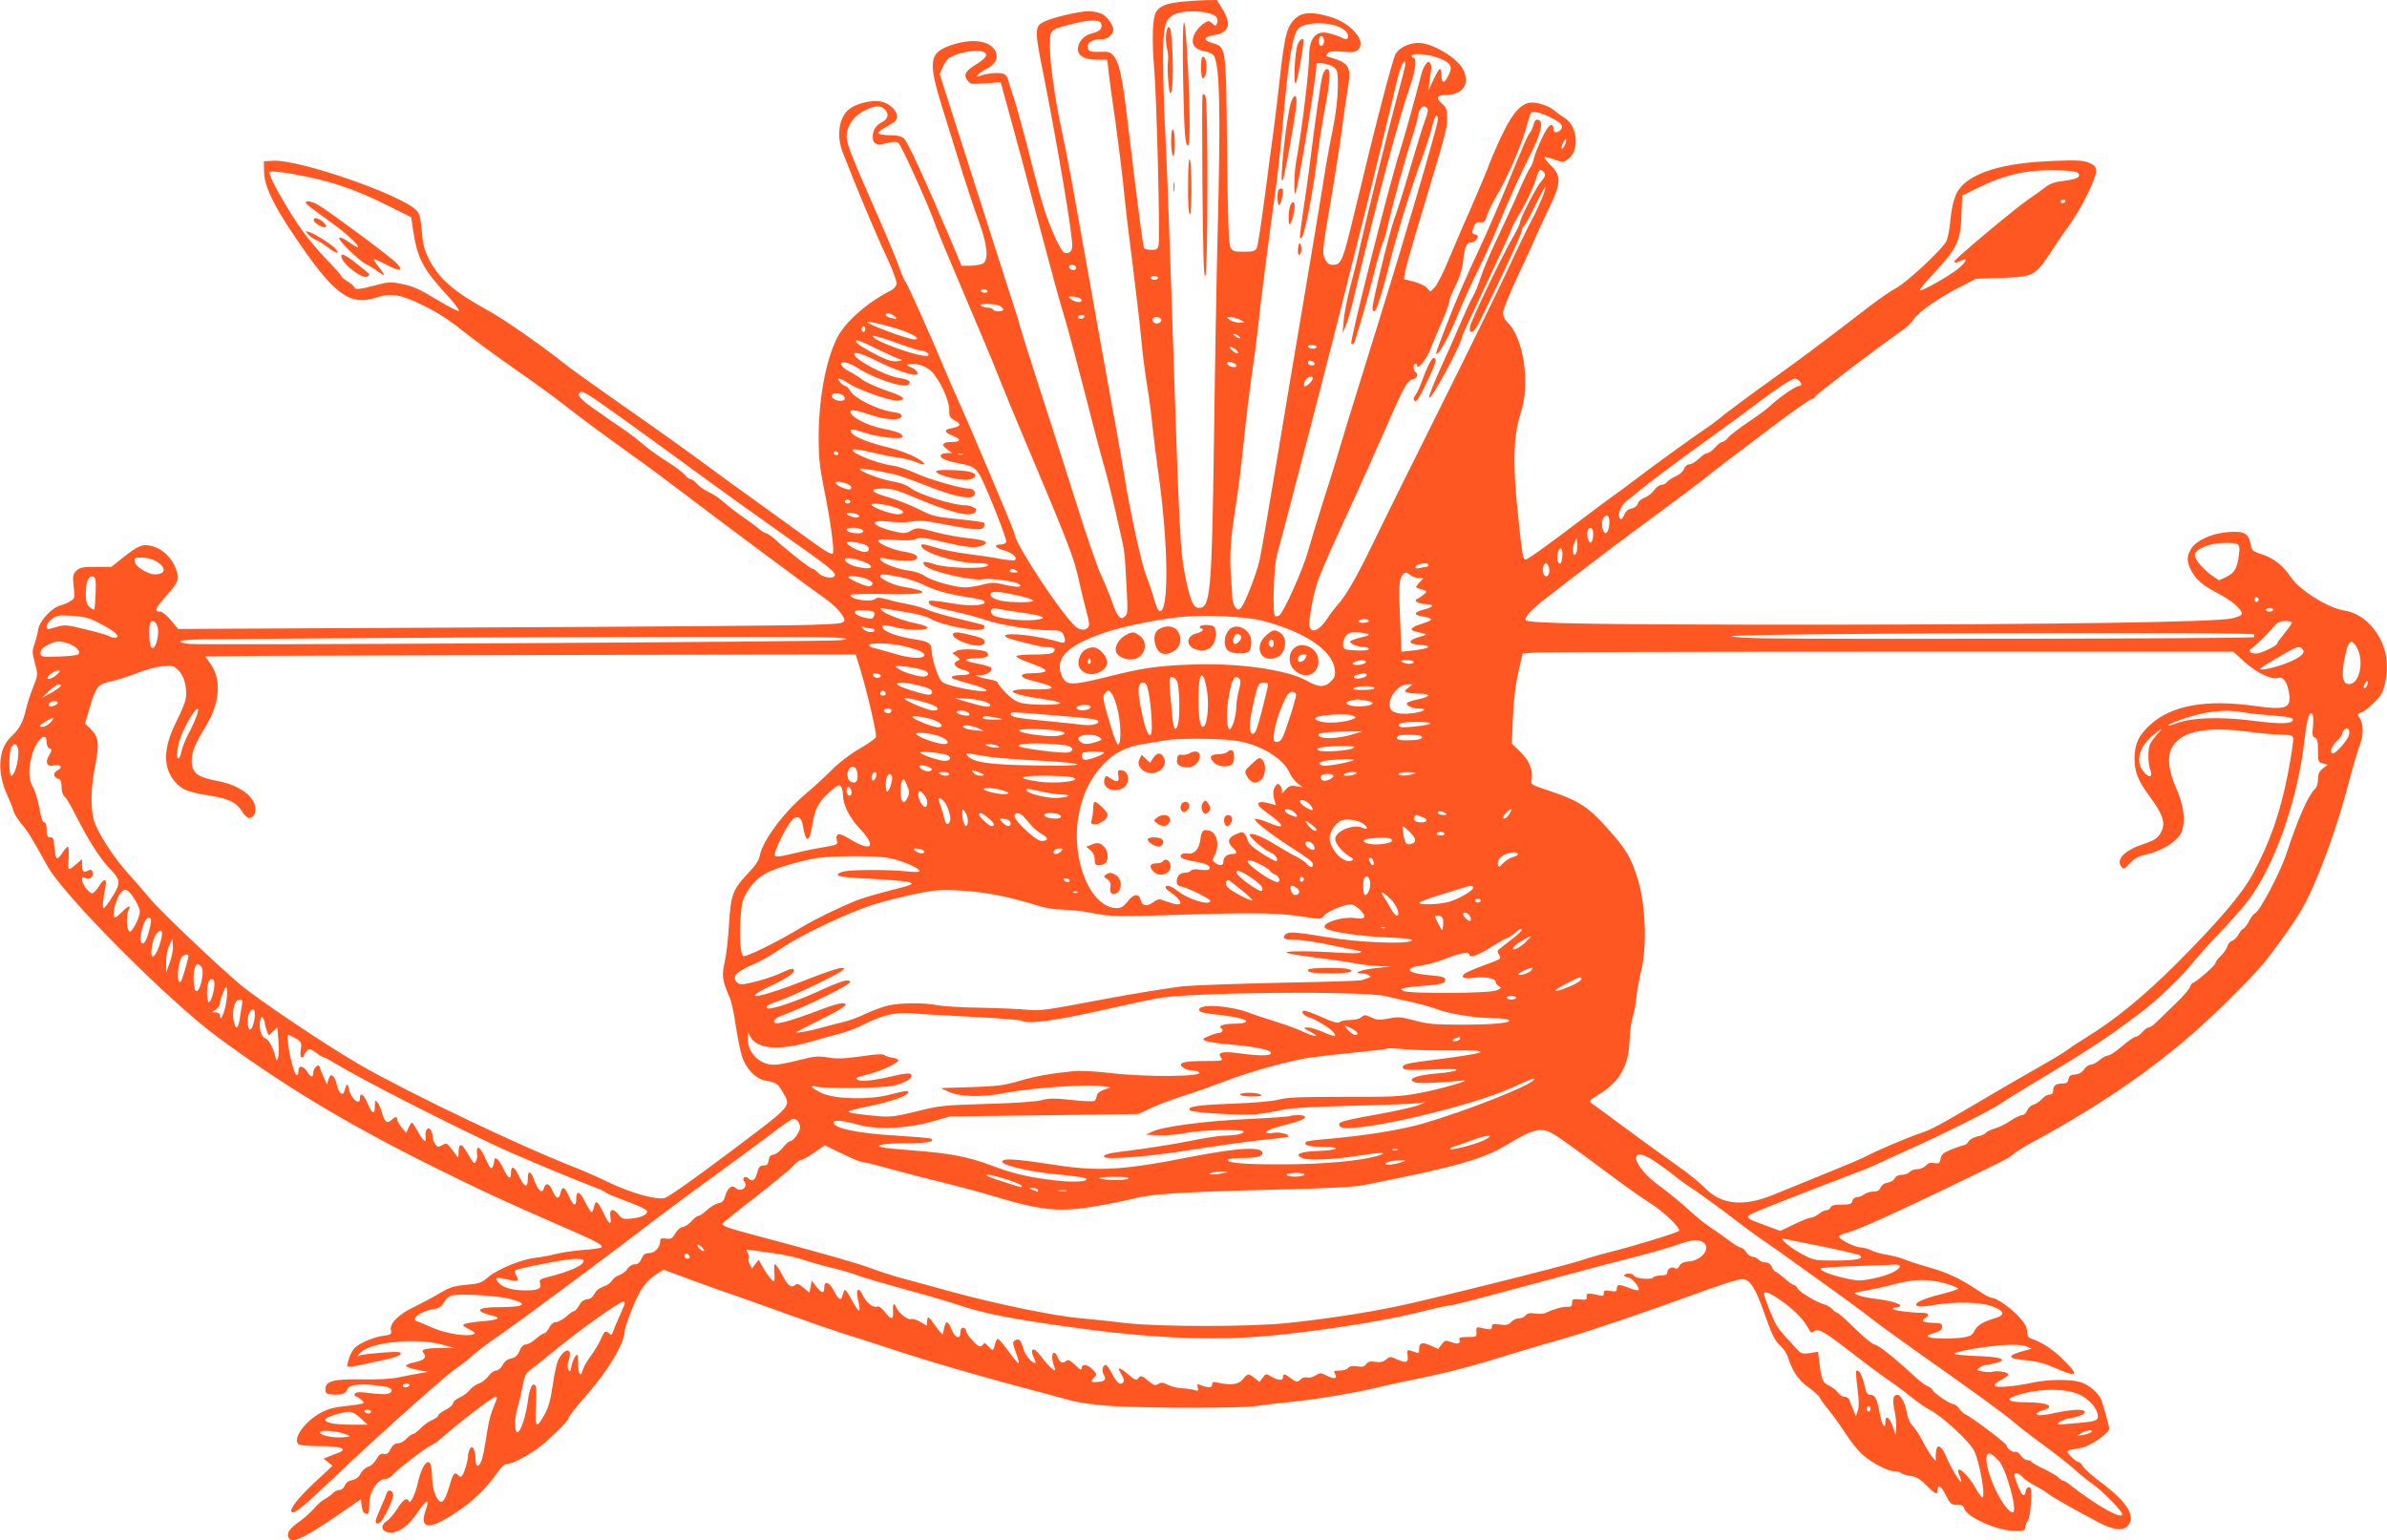 <?xml version="1.0" standalone="no"?>
<!DOCTYPE svg PUBLIC "-//W3C//DTD SVG 20010904//EN"
 "http://www.w3.org/TR/2001/REC-SVG-20010904/DTD/svg10.dtd">
<svg version="1.0" xmlns="http://www.w3.org/2000/svg"
 width="1280pt" height="826pt" viewBox="0 0 1280 826"
 preserveAspectRatio="xMidYMid meet">
<g transform="translate(0,826) scale(0.1,-0.1)"
fill="#ff5722" stroke="none">
<path d="M6330 8250 c-75 -8 -111 -23 -130 -53 -20 -32 -24 -144 -11 -302 14
-160 32 -906 24 -947 -5 -24 -10 -28 -39 -28 -18 0 -36 5 -39 10 -6 10 -28
176 -90 693 -27 229 -43 300 -74 338 -16 20 -27 23 -74 21 -41 -2 -56 2 -61
13 -13 34 15 55 75 55 27 0 59 27 59 49 0 26 -32 71 -60 86 -16 8 -49 15 -73
15 -49 0 -198 -35 -240 -57 -49 -25 -50 -43 -1 -285 75 -379 154 -847 154
-916 0 -31 -19 -46 -44 -36 -16 6 -66 112 -101 215 -14 41 -51 173 -81 294
-30 121 -68 258 -83 305 -16 47 -31 97 -35 112 -4 18 -15 30 -32 34 -25 6 -87
0 -120 -13 -33 -12 -4 17 37 38 46 23 64 58 48 92 -25 56 -114 72 -219 41
-140 -42 -148 -83 -64 -351 30 -98 78 -250 105 -338 28 -88 68 -209 90 -268
43 -119 51 -195 23 -218 -9 -7 -39 -13 -67 -14 l-51 0 -63 150 c-134 316 -226
514 -245 532 -14 13 -36 18 -77 18 -31 0 -58 5 -61 10 -3 6 19 23 48 38 41 22
52 33 52 53 0 33 -43 72 -88 80 -45 9 -125 -10 -164 -38 -58 -41 -75 -143 -39
-235 79 -203 182 -449 233 -555 33 -71 58 -137 56 -150 -2 -13 -16 -29 -33
-37 -124 -63 -243 -167 -286 -253 -61 -121 -99 -326 -99 -536 0 -108 6 -160
29 -275 33 -160 57 -335 47 -344 -9 -10 -39 9 -201 127 -83 60 -193 140 -245
177 -52 37 -123 88 -156 113 -222 163 -296 216 -524 375 -140 98 -284 201
-320 230 -100 81 -316 232 -389 272 -196 107 -278 178 -331 284 -25 48 -33 80
-38 149 -6 67 -12 94 -27 110 -75 83 -630 276 -770 268 l-50 -3 1 -55 c0 -73
48 -176 159 -340 215 -320 299 -383 445 -335 76 25 128 17 250 -43 71 -34 139
-78 210 -135 58 -46 182 -137 275 -202 94 -65 208 -148 255 -184 102 -81 237
-180 385 -286 61 -43 180 -131 265 -196 184 -141 695 -521 761 -566 58 -40
111 -100 107 -121 -3 -15 -27 -18 -183 -23 -99 -4 -902 -10 -1785 -14 l-1605
-8 -38 46 c-21 26 -47 47 -57 47 -34 0 -29 16 24 76 69 78 77 94 66 133 -21
76 -77 131 -146 145 -41 9 -67 -3 -143 -63 l-64 -51 -83 0 c-72 0 -87 -3 -105
-21 -18 -18 -20 -28 -14 -84 7 -59 6 -64 -16 -78 -13 -9 -37 -19 -53 -23 -47
-11 -113 -82 -121 -129 -3 -22 -13 -58 -20 -79 -13 -35 -13 -46 2 -102 17 -62
17 -63 -10 -131 -15 -37 -32 -90 -38 -118 -16 -69 -35 -104 -79 -145 -69 -64
-78 -188 -22 -312 16 -35 32 -75 35 -89 3 -13 23 -44 42 -67 32 -37 60 -82
139 -226 85 -156 646 -720 911 -916 338 -250 679 -457 1110 -673 289 -144 404
-198 750 -349 171 -74 209 -94 201 -107 -3 -4 -47 -11 -98 -14 -51 -4 -118
-14 -148 -22 -30 -8 -79 -17 -109 -20 -73 -8 -201 -60 -252 -103 -37 -32 -49
-36 -119 -42 -68 -6 -88 -13 -147 -48 -37 -22 -98 -54 -135 -72 -79 -37 -131
-89 -122 -124 5 -21 2 -24 -44 -30 -27 -3 -73 -19 -103 -34 -45 -23 -56 -34
-73 -75 -10 -26 -16 -51 -12 -54 4 -4 32 -1 64 6 31 7 93 20 136 29 48 10 81
23 84 31 4 12 -11 13 -89 8 -52 -4 -105 -10 -119 -13 l-25 -7 20 21 c53 54
291 78 425 44 l75 -20 -72 -1 c-86 -1 -108 -8 -92 -27 19 -23 5 -38 -46 -49
-27 -5 -49 -14 -48 -20 1 -5 28 -15 60 -21 l58 -11 -40 -7 c-22 -3 -71 -13
-110 -21 -46 -10 -116 -14 -205 -12 -154 2 -195 -9 -195 -53 0 -21 5 -26 34
-28 48 -5 78 5 83 26 8 30 80 35 205 16 38 -6 45 -31 11 -39 -13 -3 -54 -1
-93 4 -49 7 -73 7 -80 -1 -7 -7 -6 -12 1 -15 22 -8 49 -32 43 -38 -4 -3 -45
-10 -93 -15 -63 -6 -100 -16 -137 -37 -84 -45 -149 -137 -120 -166 8 -8 50
-12 116 -12 111 0 153 -14 102 -35 -15 -5 -39 -15 -54 -21 l-28 -11 24 -19 24
-20 -97 -90 c-90 -85 -135 -143 -122 -157 13 -13 60 25 221 178 240 229 589
541 660 591 33 23 78 58 100 79 23 20 77 61 120 90 89 59 639 468 835 620 69
53 211 158 315 233 105 76 243 178 308 227 64 50 123 90 130 90 20 0 37 -21
37 -46 0 -24 -36 -74 -53 -74 -7 0 -24 -15 -39 -34 -15 -19 -38 -36 -50 -38
-17 -2 -24 -11 -26 -30 -3 -22 -9 -28 -27 -28 -20 0 -26 -7 -35 -40 -11 -40
-26 -50 -47 -29 -17 17 -37 1 -22 -17 24 -30 -20 -61 -47 -34 -18 18 -43 -1
-54 -40 -8 -30 -16 -39 -39 -43 -16 -4 -43 -20 -61 -37 -17 -16 -37 -30 -44
-30 -7 0 -25 -13 -39 -30 -15 -16 -36 -30 -46 -30 -11 0 -27 -14 -39 -33 -17
-29 -24 -33 -51 -29 -25 3 -31 1 -31 -15 0 -32 -29 -63 -59 -63 -22 0 -31 -7
-41 -30 -9 -21 -19 -30 -36 -30 -14 0 -30 -10 -39 -24 -9 -14 -29 -29 -45 -34
-16 -6 -33 -19 -39 -30 -6 -11 -27 -26 -46 -32 -21 -7 -40 -22 -47 -38 -9 -18
-22 -28 -41 -30 -18 -2 -32 -13 -42 -33 -9 -16 -20 -29 -25 -29 -5 0 -25 -13
-43 -30 -19 -16 -44 -30 -56 -30 -13 0 -26 -11 -36 -30 -9 -17 -20 -30 -26
-30 -6 0 -27 -13 -46 -30 -18 -16 -42 -30 -53 -30 -13 0 -25 -12 -34 -34 -10
-25 -22 -36 -45 -41 -21 -4 -37 -17 -46 -36 -9 -17 -24 -29 -35 -29 -11 0 -29
-13 -41 -30 -12 -16 -35 -34 -51 -39 -17 -6 -39 -22 -50 -36 -11 -14 -35 -32
-54 -40 -19 -8 -34 -21 -34 -29 0 -9 -18 -25 -40 -36 -22 -11 -40 -25 -40 -31
0 -5 -15 -16 -32 -24 -18 -7 -46 -27 -62 -44 -17 -17 -35 -31 -41 -31 -6 0
-22 -11 -35 -25 -13 -14 -34 -25 -46 -25 -16 0 -29 -10 -40 -31 -11 -23 -21
-30 -36 -26 -15 4 -25 -3 -40 -29 -11 -19 -31 -37 -44 -40 -14 -4 -31 -19 -40
-36 -10 -19 -25 -31 -45 -35 -20 -4 -34 -14 -40 -29 -5 -14 -17 -24 -28 -24
-11 0 -28 -8 -38 -19 -10 -10 -29 -24 -43 -31 -14 -7 -40 -30 -58 -52 -19 -21
-54 -52 -78 -69 -49 -33 -67 -60 -58 -83 15 -38 78 -9 264 118 l125 86 5 -38
c3 -25 11 -38 23 -40 14 -3 17 4 17 50 0 70 44 137 91 138 9 0 24 9 35 21 29
32 179 148 206 158 13 5 48 31 78 58 80 71 254 203 268 203 9 0 8 -10 -4 -37
-25 -60 -33 -92 -49 -196 -15 -100 -28 -137 -45 -137 -6 0 -10 17 -10 38 0 20
-5 44 -10 52 -9 13 -11 13 -20 0 -5 -8 -10 -24 -10 -35 0 -25 -17 -85 -30
-105 -7 -12 -12 -12 -22 -2 -21 21 -27 14 -48 -57 -25 -84 -42 -103 -64 -69
-20 31 -28 69 -30 136 -2 102 -48 70 -76 -52 -12 -57 -41 -116 -47 -98 -9 25
-32 11 -62 -38 -17 -27 -42 -57 -56 -66 -38 -25 -30 -58 13 -62 47 -5 102 34
152 108 47 70 65 77 45 19 -40 -112 13 -118 162 -19 92 61 164 131 220 213 21
30 40 47 53 47 25 0 87 31 150 73 60 41 180 157 180 174 0 7 35 53 78 101 128
144 222 298 222 365 0 11 18 65 41 121 41 103 74 149 136 187 l32 20 153 -57
c84 -31 187 -67 228 -81 41 -14 165 -58 275 -98 110 -40 241 -85 290 -101 50
-15 189 -60 310 -100 121 -40 364 -112 540 -160 176 -47 352 -95 390 -105 39
-11 134 -24 215 -29 189 -12 698 -13 775 0 33 5 125 16 205 24 142 15 353 51
475 82 33 8 125 28 204 44 160 33 295 69 506 135 77 24 191 57 252 74 118 33
461 149 673 227 179 66 267 94 294 94 38 0 69 -47 111 -166 48 -136 61 -163
95 -194 16 -14 34 -43 40 -65 21 -68 57 -120 109 -156 27 -19 54 -43 59 -54 5
-11 26 -40 47 -65 21 -25 61 -81 90 -125 28 -45 71 -97 95 -118 54 -46 135
-87 171 -87 15 0 30 -4 33 -9 3 -5 25 -12 49 -15 34 -5 53 -17 87 -51 49 -50
60 -54 60 -25 0 34 19 22 45 -30 23 -45 29 -50 59 -50 25 0 35 -5 39 -19 12
-47 179 -121 272 -121 46 0 55 3 55 18 0 10 6 26 14 37 8 12 15 54 17 100 3
66 1 80 -11 80 -8 0 -16 -10 -18 -23 -7 -45 -29 -13 -59 81 -8 24 19 22 43 -4
10 -12 37 -30 59 -42 22 -11 54 -30 70 -42 31 -24 147 -90 273 -156 90 -48
143 -52 168 -14 33 50 -14 123 -144 221 -48 36 -94 76 -102 90 -8 13 -19 24
-25 24 -6 0 -24 13 -39 29 -31 33 -31 33 51 46 48 7 153 79 153 103 0 16 -25
106 -42 155 -14 37 -69 84 -115 96 -53 15 -170 14 -250 -3 -105 -22 -199 -30
-207 -17 -4 6 11 19 34 31 22 11 40 24 40 29 0 12 -63 23 -84 15 -9 -3 -33 -3
-53 1 -35 6 -37 8 -18 21 10 8 26 14 34 14 9 0 33 5 55 11 66 18 27 33 -104
37 -66 3 -120 8 -120 12 0 12 163 40 265 47 61 3 100 1 120 -7 l30 -13 -35 -9
c-103 -28 -101 -44 8 -53 55 -5 99 -17 153 -41 123 -55 132 -41 35 52 -56 54
-109 87 -168 107 -12 4 -18 17 -18 37 0 22 -12 43 -42 77 -46 50 -122 103
-147 103 -9 0 -43 18 -76 41 -93 62 -164 96 -266 124 -51 15 -109 33 -129 42
-19 8 -60 19 -91 24 -32 5 -70 16 -85 24 -16 8 -40 15 -54 15 -30 0 -112 40
-118 57 -1 6 11 14 28 18 54 12 206 79 505 222 364 175 376 181 400 203 11 10
52 36 90 57 428 231 748 460 1027 732 95 93 194 195 220 227 75 93 175 233
212 299 80 140 184 421 250 675 24 91 51 182 60 204 20 49 21 115 0 144 -14
20 -14 23 3 29 26 9 72 49 104 89 38 47 50 177 24 256 -35 109 -121 190 -214
204 -85 13 -236 106 -285 177 -46 67 -94 104 -159 125 -49 16 -52 19 -60 60
-11 54 -37 66 -125 58 -84 -7 -165 -45 -192 -88 -25 -41 -25 -69 0 -117 24
-48 62 -81 149 -126 68 -36 117 -77 123 -104 2 -9 -15 -18 -52 -27 -80 -20
-933 -33 -2216 -34 -1179 0 -1574 6 -1574 25 0 22 38 62 113 119 39 31 138
106 218 168 80 62 240 182 355 266 115 85 232 172 261 195 64 52 86 69 356
273 119 90 224 164 232 164 9 0 18 7 21 15 5 12 312 246 464 353 26 18 54 45
63 61 21 35 135 115 247 172 l85 44 140 5 c170 6 178 10 262 138 31 48 77 114
101 147 59 80 142 247 142 285 0 26 -6 33 -37 47 -32 13 -65 15 -193 10 -227
-9 -379 -45 -467 -113 -51 -39 -73 -93 -84 -202 -5 -57 -15 -106 -25 -121 -32
-51 -211 -216 -265 -245 -30 -16 -92 -59 -139 -95 -281 -216 -359 -274 -537
-402 -109 -78 -220 -161 -248 -183 -27 -23 -70 -56 -95 -72 -76 -51 -301 -214
-380 -275 -41 -31 -96 -72 -123 -91 -26 -18 -98 -72 -160 -119 -187 -142 -294
-219 -305 -219 -16 0 -18 14 -43 250 -28 262 -23 417 15 533 54 161 16 410
-73 491 -12 11 -21 31 -21 49 0 16 36 106 81 201 44 94 88 189 97 211 9 22 35
79 58 126 77 157 80 193 18 254 -20 20 -34 39 -31 42 3 3 26 -3 51 -12 43 -16
47 -17 71 -1 68 44 57 181 -17 225 -18 11 -40 27 -49 35 -23 23 -84 46 -123
46 -53 0 -99 -47 -152 -154 -25 -50 -58 -125 -74 -166 -15 -41 -61 -151 -102
-245 -42 -93 -96 -222 -123 -285 -26 -63 -58 -126 -71 -140 l-24 -24 -19 21
c-11 11 -43 26 -71 33 l-52 13 6 37 c3 20 42 158 87 306 132 439 139 464 139
520 0 45 -4 58 -25 76 -37 32 -32 48 15 48 94 0 136 61 95 139 -32 62 -166
141 -238 141 -49 0 -101 -24 -122 -57 -16 -24 -106 -369 -224 -862 -60 -249
-69 -271 -111 -271 -24 0 -33 7 -46 33 -14 30 -13 48 30 297 25 146 52 321 61
390 9 69 23 166 31 217 22 129 13 145 -105 179 -10 3 -11 7 -1 18 9 11 27 13
79 9 56 -5 70 -3 85 12 44 44 -37 140 -149 174 -87 27 -144 27 -179 0 -55 -43
-67 -89 -96 -355 -12 -104 -25 -216 -30 -249 -5 -33 -25 -185 -45 -339 -20
-153 -40 -287 -46 -297 -8 -15 -21 -19 -69 -19 -51 0 -61 3 -72 23 -9 16 -14
146 -18 522 -6 565 -4 550 -78 574 -53 16 -50 33 9 43 83 14 95 59 41 145
l-27 43 -65 -1 c-36 -1 -94 -5 -130 -9z m153 -61 c40 -11 53 -28 43 -55 -6
-15 -8 -15 -26 1 -18 16 -20 16 -51 -5 -17 -13 -38 -38 -46 -57 -19 -48 0 -78
57 -88 23 -4 44 -14 50 -25 31 -58 36 -295 20 -930 -6 -223 -15 -727 -20
-1120 -12 -832 -19 -910 -81 -910 -29 0 -45 36 -69 150 -33 162 -33 165 -80
1585 -11 336 -25 698 -31 805 -6 107 -11 276 -12 375 -1 207 8 245 65 270 39
17 128 19 181 4z m-579 -54 c10 -27 -5 -43 -49 -54 -44 -11 -75 -46 -75 -86 0
-34 37 -55 99 -55 l59 0 7 -67 c4 -38 20 -156 36 -263 15 -107 35 -267 44
-355 8 -88 31 -279 50 -425 18 -146 39 -321 45 -390 6 -69 20 -177 30 -240 11
-63 24 -164 30 -225 6 -60 20 -168 30 -240 56 -390 60 -770 7 -752 -7 2 -19
30 -28 63 -8 32 -28 90 -43 127 -24 62 -89 357 -116 532 -6 39 -24 142 -40
230 -25 133 -125 693 -245 1365 -15 80 -38 196 -51 259 -36 161 -64 362 -64
453 0 90 -2 88 113 118 90 24 153 26 161 5z m1286 -24 c21 -10 36 -27 38 -39
4 -24 -8 -27 -36 -13 -9 5 -36 15 -59 21 -74 22 -113 -21 -113 -123 0 -79 -42
-419 -70 -567 -10 -50 -13 -176 -4 -168 13 13 114 628 114 696 0 11 73 -2 91
-17 22 -18 24 -26 23 -113 -1 -58 -11 -143 -28 -227 -16 -74 -41 -216 -56
-315 -16 -100 -61 -370 -100 -601 -39 -231 -105 -622 -146 -870 -41 -247 -81
-481 -90 -520 -19 -81 -79 -233 -100 -255 -14 -13 -17 -13 -30 4 -8 11 -14 29
-15 40 0 12 -4 68 -8 126 -9 114 -2 207 29 400 11 69 29 215 40 325 11 110 31
274 44 365 14 91 27 197 31 235 9 97 61 504 90 709 14 93 34 275 45 405 30
340 53 474 86 501 39 33 161 34 224 1z m-90 -71 c0 -25 -18 -36 -26 -16 -8 21
3 49 16 41 5 -3 10 -15 10 -25z m-1812 -72 c2 -12 -13 -27 -47 -49 -64 -39
-76 -58 -54 -89 15 -21 21 -22 97 -17 l82 6 52 -189 c29 -104 100 -368 157
-587 58 -219 115 -427 127 -463 18 -55 77 -276 178 -670 12 -47 32 -121 45
-165 20 -68 63 -249 96 -403 6 -24 12 -78 14 -120 14 -245 14 -251 -1 -266
-24 -25 -41 -8 -69 72 -15 42 -42 109 -60 147 -19 39 -75 201 -125 360 -50
160 -138 434 -195 610 -57 176 -108 338 -114 360 -5 22 -16 60 -25 85 -16 48
-105 327 -291 909 l-116 364 17 39 c10 22 27 44 38 50 72 39 188 48 194 16z
m2432 -21 c62 -25 72 -45 45 -96 -21 -41 -35 -39 -35 4 0 19 -4 35 -8 35 -5 0
-21 -26 -35 -57 l-27 -58 6 50 c3 28 7 57 9 65 3 8 0 22 -5 30 -9 13 -12 12
-25 -5 -9 -11 -20 -38 -25 -60 -27 -106 -94 -348 -116 -415 -56 -176 -266
-1008 -258 -1022 4 -7 10 -5 16 5 9 17 74 243 101 352 24 96 48 179 55 190 4
6 12 33 18 60 36 157 100 387 148 535 8 25 18 62 21 83 6 39 28 58 47 39 8 -8
5 -27 -11 -69 -12 -32 -48 -148 -80 -258 -32 -110 -70 -232 -85 -271 -25 -69
-116 -441 -116 -476 0 -10 4 -18 10 -18 11 0 46 113 85 270 34 140 117 408
170 550 23 63 48 141 55 173 13 57 30 77 30 35 0 -30 -166 -598 -320 -1093
-122 -391 -199 -642 -220 -715 -12 -41 -45 -149 -75 -240 -29 -91 -65 -209
-80 -263 -26 -97 -132 -333 -156 -348 -7 -4 -17 -5 -21 -3 -16 10 -8 266 11
334 42 149 321 1227 370 1430 21 85 50 200 64 255 36 136 182 737 197 805 18
83 40 150 51 150 11 0 8 -15 -42 -200 -42 -154 -166 -658 -199 -806 -10 -49
-33 -141 -50 -204 -16 -63 -32 -144 -35 -180 l-5 -65 15 34 c9 18 30 90 46
160 128 536 238 949 304 1140 26 76 33 141 15 141 -5 0 -10 5 -10 10 0 18 94
10 150 -13z m-2976 -273 c25 -24 19 -52 -14 -69 -34 -17 -50 -43 -50 -78 0
-40 21 -49 74 -35 33 9 52 9 63 2 16 -10 176 -366 203 -451 7 -21 73 -180 147
-353 74 -173 162 -382 194 -465 33 -82 80 -197 105 -255 269 -638 293 -699
319 -821 14 -63 32 -137 40 -165 8 -28 15 -60 15 -72 0 -28 -35 -38 -65 -18
-62 41 -335 452 -335 505 0 11 -249 601 -305 721 -19 41 -47 107 -63 145 -76
182 -205 472 -217 485 -7 8 -20 39 -30 69 -10 30 -60 151 -112 270 -148 337
-173 400 -173 437 0 62 42 119 110 148 45 20 75 20 94 0z m3561 -39 c66 -32
82 -49 65 -70 -18 -21 -40 -19 -40 5 0 24 -13 26 -30 5 -20 -24 -67 -129 -75
-166 -4 -19 -13 -41 -20 -49 -7 -8 -32 -60 -56 -115 -23 -55 -75 -168 -114
-250 -40 -83 -82 -181 -94 -220 -12 -38 -30 -84 -41 -102 -11 -18 -37 -74 -59
-125 -21 -51 -71 -164 -111 -251 -39 -87 -70 -163 -67 -170 7 -22 177 292 177
328 0 4 58 130 129 279 70 149 132 282 136 296 4 14 18 41 30 61 39 60 93 173
104 217 13 45 21 51 41 27 10 -12 7 -21 -15 -47 -29 -34 -115 -202 -115 -224
0 -7 -17 -41 -37 -76 -54 -91 -223 -444 -230 -478 -5 -30 2 -37 22 -22 11 8
30 45 167 332 48 101 88 192 88 202 0 9 5 20 11 24 6 4 34 54 61 111 28 57 52
102 54 100 7 -7 -33 -104 -70 -172 -18 -33 -79 -159 -135 -280 -57 -121 -223
-461 -370 -755 -147 -294 -302 -607 -344 -695 -95 -195 -148 -287 -192 -336
-18 -21 -41 -50 -51 -66 -43 -69 -87 -94 -101 -56 -8 21 13 148 39 233 11 36
64 160 117 275 54 116 152 332 217 480 136 311 148 333 180 341 24 6 32 28 14
39 -5 3 -10 15 -10 26 0 10 5 19 10 19 6 0 10 -5 10 -12 0 -25 51 38 69 86 11
28 38 93 60 144 23 51 41 100 41 110 0 10 15 49 34 88 23 45 37 91 42 134 8
77 18 100 44 100 11 0 24 9 29 19 9 15 7 20 -9 24 -17 4 -18 9 -9 36 9 25 16
31 36 29 22 -3 27 3 37 37 7 22 31 71 53 108 52 86 125 252 153 348 12 41 23
80 26 87 5 19 40 14 99 -13z m85 -155 c-16 -31 -23 -18 -8 15 7 15 14 23 16
17 2 -6 -2 -21 -8 -32z m2752 -147 c20 -21 -3 -34 -76 -43 -50 -6 -75 -15
-102 -37 -20 -15 -59 -44 -88 -63 -72 -49 -396 -320 -396 -332 0 -6 6 -8 13
-5 6 3 20 8 30 12 31 13 18 -13 -25 -48 -49 -39 -196 -122 -204 -114 -3 2 33
46 81 97 119 128 138 167 143 303 l4 108 77 38 c146 73 266 101 423 98 70 -1
111 -6 120 -14z m-9567 -7 c188 -33 327 -79 500 -166 l130 -65 8 -55 c23 -162
52 -219 182 -360 42 -46 72 -86 66 -88 -6 -2 -55 23 -108 55 -113 68 -138 79
-212 93 -46 9 -67 7 -128 -10 -80 -22 -113 -25 -113 -11 0 5 -16 19 -35 31
-19 12 -35 25 -35 29 0 5 -30 39 -67 77 -38 38 -96 106 -130 151 -59 78 -161
250 -182 306 -10 25 -9 27 17 27 15 0 63 -6 107 -14z m9500 -146 c-3 -5 -10
-10 -16 -10 -5 0 -9 5 -9 10 0 6 7 10 16 10 8 0 12 -4 9 -10z m-5305 -356 c0
-9 -7 -14 -17 -12 -25 5 -28 28 -4 28 12 0 21 -6 21 -16z m440 -54 c0 -5 -9
-10 -20 -10 -11 0 -20 5 -20 10 0 6 9 10 20 10 11 0 20 -4 20 -10z m-915 -70
c3 -5 -3 -10 -14 -10 -12 0 -21 5 -21 10 0 6 6 10 14 10 8 0 18 -4 21 -10z
m489 -36 c9 -3 16 -10 16 -15 0 -14 -34 -11 -56 6 -19 14 -19 14 3 15 12 0 28
-3 37 -6z m-423 -44 c10 -6 19 -15 19 -20 0 -13 -47 -13 -55 0 -3 6 -16 10
-28 10 -12 0 -29 5 -37 10 -21 14 75 13 101 0z m-565 -55 c20 -15 13 -18 -23
-9 -13 4 -23 10 -23 15 0 14 24 11 46 -6z m1019 -5 c-3 -5 -13 -10 -21 -10 -8
0 -14 5 -14 10 0 6 9 10 21 10 11 0 17 -4 14 -10z m411 -11 c8 -14 -14 -29
-33 -22 -7 3 -13 11 -13 19 0 17 36 19 46 3z m424 -4 l25 -14 -31 -1 c-16 0
-39 7 -50 15 -18 14 -18 14 6 14 14 0 36 -6 50 -14z m-1812 -57 c66 -23 100
-48 65 -48 -35 0 -253 81 -253 94 0 7 122 -23 188 -46z m-198 7 c0 -8 -4 -15
-10 -15 -5 0 -10 7 -10 15 0 8 5 15 10 15 6 0 10 -7 10 -15z m298 -115 c22 0
48 -17 40 -26 -21 -20 -298 77 -298 104 0 5 54 -10 120 -34 66 -24 128 -44
138 -44z m1702 80 c8 -5 12 -11 10 -14 -3 -2 -14 2 -24 10 -22 15 -10 19 14 4z
m-1923 -78 c44 -21 92 -43 105 -47 21 -7 20 -8 -11 -12 -24 -3 -52 5 -95 26
-83 42 -126 69 -126 81 0 12 19 5 127 -48z m2343 18 c0 -5 -9 -10 -19 -10 -11
0 -23 5 -26 10 -4 6 5 10 19 10 14 0 26 -4 26 -10z m-434 -14 c10 -8 16 -17
13 -20 -3 -4 -17 2 -30 13 -27 23 -13 28 17 7z m-1915 -66 c71 -36 166 -70
196 -70 25 0 13 26 -19 39 -26 11 -29 14 -15 18 33 8 85 -7 116 -33 43 -36
101 -156 101 -210 0 -38 4 -45 30 -59 37 -19 32 -32 -15 -41 -46 -8 -44 -22 5
-41 45 -18 44 -33 -3 -33 -52 0 -63 -14 -30 -38 l28 -21 -27 -1 c-15 0 -29 -4
-32 -9 -10 -16 21 -31 93 -45 80 -15 95 -25 121 -75 43 -86 141 -335 136 -347
-3 -8 -17 -14 -31 -14 -41 0 -29 -19 21 -32 44 -12 74 -41 55 -52 -5 -3 -42 0
-83 8 -40 8 -118 19 -173 26 -55 7 -133 22 -172 35 -57 18 -73 20 -73 9 0 -35
187 -94 297 -94 47 0 64 -3 60 -12 -7 -21 -220 -16 -285 6 -55 19 -73 16 -53
-7 25 -31 264 -86 316 -73 27 7 165 -11 186 -24 30 -19 -4 -22 -68 -7 -61 15
-74 15 -123 2 -30 -8 -73 -15 -95 -15 -55 0 -182 36 -219 63 -17 12 -54 24
-87 28 -61 7 -149 43 -149 61 0 6 10 8 23 4 43 -13 152 -17 167 -7 23 16 -1
33 -59 42 -60 9 -141 43 -141 59 0 9 24 10 85 5 58 -5 94 -4 114 4 22 10 42 9
97 -4 162 -38 216 -46 251 -34 55 18 33 33 -58 42 -46 4 -128 19 -182 33 -96
26 -99 26 -132 8 -31 -16 -36 -17 -101 -1 -119 30 -125 64 -9 49 33 -4 84 -4
114 1 42 7 76 5 160 -12 169 -33 219 -37 227 -17 4 9 4 19 1 23 -4 3 -66 12
-139 19 -122 12 -140 17 -213 54 -44 22 -116 50 -159 63 -99 27 -111 47 -31
47 45 0 78 -9 154 -41 199 -86 315 -115 340 -86 10 13 9 17 -8 26 -11 6 -28
11 -38 11 -71 -1 -260 59 -305 96 -16 13 -53 26 -95 33 -67 12 -181 56 -171
67 7 6 169 -23 223 -41 22 -7 93 -33 158 -59 123 -47 202 -64 226 -47 20 13 5
41 -23 41 -44 0 -217 50 -290 84 -39 18 -93 36 -120 39 -100 14 -266 87 -197
87 12 0 57 -9 99 -19 43 -10 100 -22 129 -25 28 -4 68 -13 87 -21 65 -28 72
-15 10 20 -35 20 -98 43 -148 55 -96 22 -179 54 -197 76 -21 25 -2 27 63 5 73
-26 208 -40 208 -23 0 16 -27 28 -100 42 -86 16 -180 64 -180 92 0 14 34 9
109 -17 82 -29 166 -31 166 -5 0 10 -16 17 -55 22 -75 11 -197 72 -219 109 -9
16 -21 29 -27 29 -6 0 -19 9 -29 20 -25 28 -2 25 44 -5 53 -36 228 -97 265
-93 53 5 34 22 -62 54 -51 18 -107 43 -125 56 -17 14 -51 35 -74 47 -50 25
-60 57 -15 46 15 -3 41 -15 57 -26 95 -61 255 -113 277 -91 17 17 0 27 -54 36
-75 12 -238 99 -238 127 0 16 50 0 131 -41z m2339 -11 c0 -11 -27 -12 -34 0
-3 4 -3 11 0 14 8 8 34 -3 34 -14z m-436 5 c9 -3 16 -10 16 -16 0 -14 -43 -5
-48 10 -4 13 7 15 32 6z m426 -83 c0 -5 -7 -17 -16 -25 -28 -29 -42 -20 -24
15 11 19 40 27 40 10z m2608 -13 c16 -16 15 -28 -2 -28 -17 0 -106 -62 -152
-105 -17 -17 -71 -57 -120 -89 -49 -33 -97 -70 -107 -83 -10 -12 -24 -23 -31
-23 -7 0 -25 -13 -39 -30 -15 -16 -34 -30 -42 -30 -8 0 -28 -13 -45 -30 -17
-16 -40 -30 -51 -30 -12 0 -23 -10 -29 -25 -5 -13 -24 -31 -42 -38 -18 -8 -39
-21 -47 -30 -7 -10 -22 -17 -32 -17 -10 0 -28 -13 -40 -30 -12 -16 -35 -34
-51 -39 -17 -6 -32 -20 -35 -31 -3 -13 -17 -23 -34 -27 -18 -3 -32 -15 -40
-35 -7 -18 -15 -26 -21 -20 -17 17 2 71 33 94 17 13 47 37 67 54 48 41 209
161 407 304 88 63 195 142 238 175 92 70 177 125 192 125 6 0 16 -5 23 -12z
m-6492 -76 c32 -18 221 -153 585 -419 114 -84 317 -229 451 -324 270 -190 298
-213 281 -230 -15 -15 -67 -3 -89 22 -9 10 -21 19 -27 19 -11 0 -124 88 -189
147 -26 24 -52 43 -59 43 -6 0 -26 12 -44 28 -18 15 -59 45 -91 67 -32 22 -74
55 -93 72 -19 18 -54 42 -78 53 -24 11 -53 31 -65 45 -12 14 -27 25 -34 25 -7
0 -21 10 -31 23 -10 13 -52 44 -93 70 -41 25 -100 67 -130 93 -30 26 -77 62
-105 81 -27 18 -61 41 -75 51 -14 11 -43 31 -65 46 -70 46 -108 82 -101 94 9
15 15 15 52 -6z m1358 2 c9 -3 16 -13 16 -21 0 -22 -64 -13 -68 10 -4 18 21
23 52 11z m-19 -314 c3 -5 -1 -10 -9 -10 -9 0 -16 5 -16 10 0 6 4 10 9 10 6 0
13 -4 16 -10z m668 -7 c-7 -2 -19 -2 -25 0 -7 3 -2 5 12 5 14 0 19 -2 13 -5z
m-605 -166 c8 -6 9 -14 3 -20 -10 -10 -81 20 -81 35 0 12 59 0 78 -15z m2 -87
c0 -5 -7 -10 -15 -10 -8 0 -15 5 -15 10 0 6 7 10 15 10 8 0 15 -4 15 -10z
m243 -32 c46 -15 53 -32 16 -36 -29 -3 -135 33 -145 50 -9 14 74 5 129 -14z
m-204 -37 c21 -14 -4 -22 -33 -11 -14 5 -26 12 -26 15 0 8 44 5 59 -4z m4031
-44 c0 -18 -5 -39 -10 -47 -9 -13 -11 -13 -20 0 -13 21 -13 63 2 78 17 17 28
5 28 -31z m-4016 -33 c26 -10 18 -24 -13 -24 -35 0 -61 9 -61 21 0 10 50 12
74 3z m3928 -11 c5 -25 -3 -63 -13 -63 -12 0 -23 46 -15 65 7 20 24 19 28 -2z
m-90 -119 c-16 -29 -25 18 -10 52 l12 29 4 -32 c2 -18 -1 -40 -6 -49z m-3814
45 c29 -11 29 -39 -1 -39 -26 0 -89 32 -95 48 -4 12 54 6 96 -9z m7361 2 c10
-7 12 -21 7 -57 -9 -71 -24 -97 -68 -118 l-39 -18 -41 28 c-45 32 -88 83 -88
106 0 20 18 35 66 52 44 16 142 20 163 7z m-3621 -63 c-2 -24 -7 -42 -13 -41
-13 3 -18 29 -11 59 11 40 27 27 24 -18z m-7540 -28 c56 -34 52 -70 -8 -70
-38 0 -104 42 -108 68 -3 20 1 22 40 22 25 0 56 -8 76 -20z m3800 -5 c50 -21
41 -39 -15 -30 -51 7 -93 28 -93 46 0 13 58 4 108 -16z m3022 -15 c0 -5 -6
-10 -12 -10 -7 0 -23 -3 -35 -6 -13 -4 -23 -2 -23 4 0 11 20 19 53 21 9 0 17
-3 17 -9z m646 -14 c10 -39 -17 -65 -30 -30 -8 20 2 54 14 54 6 0 12 -11 16
-24z m-2856 -16 c12 -8 9 -10 -13 -10 -16 0 -26 4 -22 10 8 12 16 12 35 0z
m2114 -25 c11 -8 31 -15 45 -15 l24 0 -23 -25 c-17 -19 -20 -26 -9 -29 57 -17
56 -16 31 -36 -12 -10 -28 -21 -35 -23 -20 -9 14 -27 51 -27 46 0 40 -16 -13
-29 -56 -14 -58 -29 -5 -37 59 -10 57 -20 -5 -39 -52 -15 -70 -31 -42 -39 6
-3 26 -7 42 -11 30 -7 30 -7 -18 -22 -60 -17 -57 -37 6 -41 70 -5 57 -19 -25
-29 l-73 -8 -7 170 c-8 176 -6 219 13 242 14 16 19 16 43 -2z m-2735 -10 c39
-8 93 -26 119 -39 59 -30 135 -52 227 -66 85 -13 105 -19 105 -30 0 -16 -75
-21 -145 -10 -137 22 -155 23 -155 12 0 -18 28 -28 135 -51 55 -12 132 -32
171 -46 80 -27 253 -55 342 -55 50 0 63 -3 72 -19 18 -35 13 -54 -12 -46 -109
35 -298 57 -298 35 0 -5 17 -14 38 -19 123 -33 159 -41 187 -41 38 0 49 -9 34
-27 -8 -9 -39 -13 -105 -13 -52 0 -94 -4 -94 -9 0 -5 21 -17 48 -27 97 -35
113 -44 107 -54 -3 -5 -33 -10 -66 -10 -55 0 -74 -10 -48 -26 7 -4 41 -14 77
-23 105 -26 92 -41 -30 -38 -168 4 -133 -26 64 -53 49 -7 85 -16 82 -21 -6
-11 -144 -11 -201 0 -31 6 -55 21 -88 54 -25 25 -45 51 -45 56 0 6 -17 13 -37
16 -21 4 -49 10 -63 15 -24 8 -24 8 6 9 38 1 73 25 58 41 -6 5 -38 15 -72 21
-34 6 -62 15 -62 20 0 5 24 9 54 9 55 0 77 13 58 32 -16 16 -135 22 -162 8
l-23 -12 23 -18 c19 -14 20 -18 6 -23 -30 -12 -17 -36 24 -47 53 -14 51 -30
-4 -30 -25 0 -47 -4 -51 -9 -5 -9 3 -12 123 -46 34 -10 62 -22 62 -27 0 -19
-213 22 -239 46 -20 18 -52 115 -55 164 -2 43 -13 51 -87 63 -82 12 -154 36
-170 55 -20 25 -3 27 63 10 66 -18 174 -18 171 -1 -1 5 -27 15 -57 21 -72 14
-172 52 -188 71 -11 14 -9 15 17 9 17 -3 71 -12 120 -20 50 -7 105 -22 125
-34 65 -38 270 -76 285 -53 4 7 5 15 2 17 -3 3 -61 18 -130 34 -69 16 -145 38
-169 48 -24 11 -72 25 -108 32 -36 6 -87 18 -114 26 -34 9 -53 11 -60 4 -22
-22 -136 -6 -136 19 0 5 85 8 190 5 227 -4 259 11 85 41 -46 8 -115 41 -115
55 0 14 27 12 109 -5z m-4316 -84 c-2 -46 -5 -86 -8 -89 -3 -3 -14 3 -25 13
-15 14 -20 31 -20 72 0 62 14 96 38 91 15 -3 17 -16 15 -87z m4132 75 c38 -16
44 -30 19 -40 -14 -5 -114 38 -114 49 0 11 62 4 95 -9z m828 -93 c37 -8 67
-19 67 -24 0 -12 -123 -11 -174 0 -44 11 -61 24 -52 40 8 13 56 8 159 -16z
m6639 -18 c0 -5 -5 -11 -11 -13 -6 -2 -11 4 -11 13 0 9 5 15 11 13 6 -2 11 -8
11 -13z m-6637 -70 c124 -17 150 -30 78 -39 -68 -9 -211 8 -230 27 -20 20 -7
40 22 33 12 -3 71 -12 130 -21z m6715 15 c0 -5 -9 -10 -20 -10 -11 0 -20 5
-20 10 0 6 9 10 20 10 11 0 20 -4 20 -10z m-7503 -13 c3 -4 3 -13 -1 -22 -5
-13 -13 -15 -38 -10 -46 10 -70 24 -62 37 7 10 89 6 101 -5z m-4167 -52 c68
-34 110 -63 110 -76 0 -12 -25 -12 -48 1 -9 5 -65 21 -124 35 -101 25 -110 26
-158 12 -47 -14 -50 -14 -50 3 0 10 12 28 28 40 24 20 36 22 107 18 62 -4 92
-11 135 -33z m6255 5 c227 -61 368 -157 382 -258 5 -34 1 -44 -20 -66 -34 -34
-65 -33 -131 4 -106 60 -377 97 -626 86 -188 -8 -251 -18 -448 -67 -190 -47
-216 -46 -239 9 -40 95 35 166 248 235 85 28 261 64 375 77 133 15 367 5 459
-20z m565 0 c0 -5 -14 -10 -31 -10 -17 0 -28 4 -24 10 3 6 17 10 31 10 13 0
24 -4 24 -10z m-6499 -21 c21 -41 -10 -153 -32 -117 -10 16 -12 122 -2 131 11
12 22 8 34 -14z m11449 12 c0 -5 -18 -31 -40 -57 -22 -27 -40 -52 -40 -56 0
-9 -66 -43 -100 -51 -14 -3 -32 -2 -40 4 -12 8 -10 13 15 31 28 21 66 59 115
116 13 15 30 22 55 22 19 0 35 -4 35 -9z m-7619 -31 c10 0 19 -4 19 -10 0 -16
-47 -11 -61 7 -12 15 -12 16 4 10 10 -4 27 -7 38 -7z m2663 -29 c14 -5 5 -10
-38 -20 -31 -7 -56 -17 -56 -22 0 -12 44 -29 76 -29 13 0 24 -5 24 -10 0 -7
-25 -10 -67 -8 -62 3 -68 5 -71 26 -2 13 4 34 12 48 13 19 25 24 59 23 23 0
50 -4 61 -8z m4752 -3 c4 -5 4 -11 0 -15 -8 -8 -2281 -12 -2630 -6 -98 2 -175
7 -171 11 15 16 2785 25 2801 10z m-7606 -17 c74 -7 74 -7 30 -14 -55 -9
-3438 -28 -3498 -20 -85 12 -50 23 75 24 1050 12 3294 18 3393 10z m-4107 -34
c38 -17 58 -38 49 -54 -4 -7 -47 -12 -107 -14 -100 -3 -101 -3 -96 31 2 17 64
50 94 50 15 0 42 -6 60 -13z m12269 -27 c34 -68 11 -181 -39 -188 -45 -7 -52
51 -22 176 15 62 35 66 61 12z m-7796 15 c76 -18 116 -35 111 -49 -7 -21 -76
-17 -159 8 -46 13 -95 27 -110 31 -16 3 -28 10 -28 15 0 15 116 12 186 -5z
m7503 -19 c16 -19 -22 -48 -95 -75 -57 -22 -134 -38 -134 -28 0 3 33 25 72 48
131 77 137 79 157 55z m-310 -68 c66 -59 143 -95 180 -83 24 7 46 -23 55 -78
15 -85 -13 -96 -182 -73 -261 37 -447 4 -561 -100 -63 -56 -85 -106 -85 -184
1 -72 20 -119 84 -205 69 -93 84 -140 58 -188 -16 -31 -35 -44 -93 -63 -102
-34 -149 -81 -120 -121 13 -17 15 -16 47 18 25 26 47 38 88 47 75 17 149 60
178 102 35 51 28 148 -17 250 -45 101 -52 181 -19 230 54 81 185 105 405 76
67 -9 147 -16 178 -16 42 0 57 -4 62 -16 3 -9 -10 -99 -30 -201 -40 -202 -95
-360 -185 -527 -57 -107 -184 -256 -407 -480 -176 -176 -336 -307 -490 -401
-36 -22 -79 -50 -94 -62 -16 -13 -91 -58 -167 -101 -77 -43 -203 -117 -281
-163 -241 -142 -286 -167 -348 -187 -68 -23 -232 -93 -285 -121 -19 -11 -121
-54 -225 -96 -105 -43 -228 -93 -275 -112 -161 -66 -281 -54 -368 37 -26 27
-94 82 -152 122 -108 76 -268 193 -375 273 -33 24 -68 50 -79 58 -17 12 -14
16 41 50 107 66 155 149 161 282 2 50 10 108 17 130 8 22 16 69 20 105 3 36
15 103 27 150 30 122 22 345 -16 473 -38 128 -64 171 -170 289 -104 116 -155
147 -325 203 -81 27 -83 28 -78 55 10 47 -12 101 -60 148 l-46 44 6 141 c4 95
14 175 29 242 l23 100 60 5 c33 3 891 5 1906 5 l1845 0 63 -57z m-7430 -24
c39 -123 94 -361 88 -376 -3 -9 -43 -37 -88 -63 -49 -28 -110 -75 -149 -114
-36 -36 -97 -93 -137 -126 -119 -99 -235 -255 -249 -334 -5 -25 -24 -55 -66
-98 -79 -84 -89 -112 -99 -273 -4 -74 -15 -165 -23 -201 -17 -71 -13 -97 28
-192 9 -21 23 -86 31 -145 9 -59 23 -131 32 -161 22 -72 75 -127 128 -136 56
-9 67 -16 92 -61 45 -81 61 -63 -287 -325 -190 -143 -328 -240 -347 -244 -47
-10 -182 28 -298 84 -56 27 -141 65 -191 84 -282 110 -862 386 -1134 541 -179
102 -565 361 -660 443 -141 121 -428 395 -480 459 -30 36 -81 95 -113 130 -84
93 -173 234 -186 294 -16 76 -13 167 9 281 24 120 19 157 -23 199 l-31 30 23
78 c35 120 46 134 116 148 33 7 96 27 139 44 44 18 106 35 137 37 54 5 60 4
87 -23 32 -32 48 -101 37 -157 -4 -18 -27 -73 -52 -122 -68 -138 -70 -239 -6
-316 37 -43 68 -56 179 -74 110 -18 149 -36 179 -82 11 -18 26 -35 34 -38 20
-8 41 14 41 44 0 67 -82 129 -200 152 -114 21 -143 45 -142 114 1 45 19 88 78
185 73 121 82 245 25 327 l-30 43 322 3 c177 1 962 3 1744 5 l1422 2 20 -66z
m2715 27 c3 -5 -8 -11 -25 -15 -37 -7 -62 4 -33 15 27 11 52 11 58 0z m256 -1
c0 -13 -40 -13 -60 0 -11 7 -5 10 23 10 20 0 37 -4 37 -10z m-2637 -41 c38
-10 46 -31 14 -37 -24 -5 -118 24 -142 43 -19 15 -17 16 35 11 30 -3 72 -11
93 -17z m-4642 -30 c-30 -25 -60 -27 -40 -3 15 18 51 34 59 27 3 -3 -6 -13
-19 -24z m4422 -4 c-4 -15 -36 -12 -41 3 -3 9 3 13 19 10 13 -1 23 -7 22 -13z
m2605 3 c-5 -15 -68 -24 -68 -9 0 9 21 16 58 20 8 0 12 -5 10 -11z m-856 -79
c11 -65 5 -162 -12 -189 -24 -36 -38 54 -32 195 4 101 27 97 44 -6z m-161 49
c14 -26 18 -188 6 -230 -12 -45 -24 -32 -30 35 -20 205 -20 217 -4 217 9 0 22
-10 28 -22z m335 12 c8 -8 7 -27 -3 -63 -7 -28 -13 -64 -13 -79 0 -52 -21
-128 -36 -128 -18 0 -19 98 -3 186 16 86 31 108 55 84z m6048 -34 c-3 -9 -10
-16 -15 -16 -6 0 -5 9 1 21 13 24 24 20 14 -5z m-7770 -1 c63 -15 82 -27 72
-44 -8 -12 -33 -8 -123 21 -107 34 -68 52 51 23z m1235 -37 c15 -79 23 -211
13 -226 -15 -22 -40 52 -62 185 -10 62 -4 93 20 93 14 0 21 -12 29 -52z m638
25 c-3 -16 -18 -77 -34 -138 -20 -79 -32 -110 -43 -110 -22 0 -24 46 -5 134
27 128 33 141 62 141 22 0 25 -3 20 -27z m-6475 4 c-6 -7 -30 -23 -54 -36
l-43 -23 37 36 c21 20 45 36 54 36 12 0 14 -3 6 -13z m7229 -6 c-21 -16 -21
-19 -6 -24 9 -4 39 -7 66 -7 65 0 62 -16 -6 -30 -30 -6 -57 -15 -60 -20 -8
-13 29 -30 65 -30 48 0 27 -16 -30 -24 -74 -10 -119 1 -126 30 -13 52 42 124
95 124 l26 0 -24 -19z m-181 -1 c0 -6 -27 -10 -62 -10 -45 0 -59 3 -48 10 20
13 110 13 110 0z m-2620 -31 c0 -5 -7 -9 -15 -9 -15 0 -20 12 -9 23 8 8 24 -1
24 -14z m1245 -92 c17 -76 17 -175 1 -180 -6 -1 -23 41 -38 93 -46 152 -48
168 -30 186 14 15 17 15 33 -5 10 -12 25 -54 34 -94z m955 86 c0 -10 -17 -70
-38 -133 -32 -98 -41 -115 -60 -118 -18 -3 -22 1 -22 25 0 40 24 122 53 187
19 42 31 56 46 56 13 0 21 -6 21 -17z m-1981 -42 c61 -18 80 -41 34 -41 -26 0
-153 53 -153 64 0 7 52 -3 119 -23z m304 9 c20 -6 37 -15 37 -20 0 -18 -29
-13 -170 29 -30 9 -27 10 30 6 36 -2 82 -9 103 -15z m2050 4 c20 -4 37 -10 37
-15 0 -13 -66 -22 -105 -15 -53 10 -44 27 20 35 6 0 27 -2 48 -5z m-7013 -13
c0 -11 -39 -25 -47 -18 -3 3 -2 10 2 16 8 13 45 15 45 2z m5538 -23 c-5 -15
-42 -22 -64 -14 -25 10 -5 26 32 26 24 0 34 -4 32 -12z m-4794 -48 c-8 -22
-27 -66 -44 -96 -16 -31 -32 -71 -36 -90 -3 -19 -10 -37 -15 -40 -18 -11 -9
68 14 124 44 107 113 194 81 102z m3726 32 c0 -14 -11 -21 -26 -15 -21 8 -17
23 6 23 11 0 20 -4 20 -8z m410 -12 c8 -5 11 -12 8 -15 -9 -9 -68 5 -68 16 0
12 41 11 60 -1z m6845 -1 c33 -6 105 -13 160 -17 79 -6 100 -10 100 -22 0 -23
-70 -24 -223 -4 -167 21 -322 16 -401 -15 -30 -11 -50 -16 -44 -10 16 16 148
59 211 68 82 12 129 12 197 0z m-6395 -14 c214 -17 250 -22 250 -35 0 -15 -45
-23 -92 -16 -24 3 -110 12 -193 20 -153 15 -185 21 -185 37 0 12 3 12 220 -6z
m6763 -61 c-5 -44 -3 -55 11 -60 12 -5 16 -20 16 -69 0 -59 1 -63 26 -69 l26
-7 -26 -20 c-20 -16 -26 -30 -26 -58 0 -24 -7 -44 -18 -54 -34 -31 -90 -158
-152 -347 -32 -97 -143 -308 -167 -317 -8 -3 -23 -23 -34 -44 -11 -22 -24 -39
-29 -39 -5 0 -16 -13 -25 -29 -8 -16 -24 -32 -35 -36 -11 -3 -23 -17 -26 -30
-3 -12 -19 -35 -35 -51 -16 -15 -29 -33 -29 -39 0 -12 -107 -105 -120 -105 -5
0 -12 -10 -16 -22 -3 -12 -41 -55 -83 -95 -42 -41 -87 -85 -101 -98 -14 -14
-31 -25 -38 -25 -7 0 -22 -11 -34 -25 -12 -14 -28 -25 -36 -25 -8 0 -40 -22
-72 -50 -32 -27 -65 -50 -75 -50 -9 0 -30 -11 -47 -25 -16 -14 -38 -25 -48
-25 -10 0 -25 -11 -34 -24 -10 -16 -27 -26 -48 -28 -25 -2 -34 -8 -36 -25 -2
-17 -10 -23 -27 -23 -39 0 -55 -11 -55 -36 0 -17 -6 -24 -20 -24 -11 0 -30
-11 -41 -24 -12 -13 -32 -27 -45 -30 -14 -4 -29 -18 -34 -31 -5 -14 -17 -25
-27 -25 -10 0 -38 -14 -62 -30 -24 -17 -63 -36 -85 -42 -23 -7 -44 -17 -48
-24 -4 -6 -24 -15 -43 -18 -20 -4 -41 -16 -48 -26 -6 -11 -16 -20 -21 -20 -5
0 -35 -10 -67 -22 -48 -19 -58 -28 -63 -52 -5 -25 -9 -28 -34 -23 -21 4 -33 0
-45 -14 -10 -10 -29 -19 -46 -19 -16 0 -34 -7 -41 -15 -7 -8 -25 -15 -41 -15
-18 0 -32 -7 -39 -19 -5 -11 -22 -21 -37 -23 -17 -2 -32 -12 -38 -25 -7 -17
-18 -23 -40 -23 -16 0 -39 -7 -49 -15 -11 -8 -28 -15 -39 -15 -10 0 -21 -9
-24 -20 -4 -17 -14 -20 -58 -20 -38 0 -55 -4 -59 -15 -3 -8 -13 -15 -22 -15
-9 0 -27 -9 -41 -20 -14 -11 -33 -20 -43 -20 -9 0 -50 -16 -90 -36 l-73 -35
-71 26 c-130 48 -129 47 -39 85 77 32 349 138 513 200 47 17 99 39 115 47 17
8 94 44 172 79 184 82 437 209 488 244 22 15 94 60 160 100 316 189 417 255
600 394 78 59 211 185 260 247 28 35 93 108 146 164 53 55 119 128 146 162
153 186 284 552 322 896 12 104 27 150 41 127 5 -7 6 -37 3 -66z m-5143 56
c12 -7 10 -11 -10 -18 -67 -25 -188 -22 -197 5 -7 19 178 31 207 13z m-2245
-24 c38 -16 47 -36 15 -36 -24 0 -121 37 -135 52 -14 15 74 3 120 -16z m330
15 c40 -9 39 -9 -17 -10 -33 0 -58 3 -58 9 0 12 20 12 75 1z m-5076 -27 c-16
-15 -34 -24 -45 -22 -16 3 -13 8 16 26 47 30 60 28 29 -4z m7401 -3 c0 -8 -92
-21 -146 -21 -28 0 -32 16 -6 23 31 8 152 7 152 -2z m-2425 -26 l30 -15 -48 4
c-27 2 -54 9 -60 15 -17 17 41 13 78 -4z m7351 -37 c-6 -26 -69 -98 -85 -98
-21 0 -10 37 19 65 17 16 30 34 30 40 0 6 5 16 12 23 17 17 32 -1 24 -30z
m-6947 26 c69 -8 79 -20 24 -30 -43 -8 -192 11 -207 26 -12 12 86 14 183 4z
m5919 -21 c-14 -16 -31 -38 -37 -50 -14 -27 -14 -103 -1 -139 16 -42 -3 -50
-34 -14 -46 55 -28 131 47 195 49 42 60 45 25 8z m-4308 1 c-86 -28 -190 -30
-190 -4 0 10 53 16 160 17 l75 1 -45 -14z m-2232 -9 c51 -15 73 -45 34 -45
-29 0 -115 28 -137 44 -19 15 -18 15 16 16 19 0 59 -7 87 -15z m867 -8 c17
-13 16 -15 -15 -25 -45 -16 -75 -15 -91 4 -10 13 -10 17 2 25 21 13 83 11 104
-4z m1729 4 c9 -14 -20 -21 -80 -21 -50 0 -64 7 -47 23 10 10 121 8 127 -2z
m-7374 -30 c0 -17 6 -31 16 -35 14 -5 13 -9 -2 -35 -24 -40 -13 -64 25 -56 35
7 50 -10 21 -25 -26 -14 -26 -37 0 -45 15 -5 20 -15 20 -44 0 -23 6 -44 16
-52 9 -7 36 -53 61 -103 64 -127 134 -237 181 -284 59 -59 61 -77 15 -150 -21
-34 -42 -62 -47 -62 -8 0 -4 48 10 118 9 43 -11 42 -37 -3 -12 -19 -27 -35
-34 -35 -18 0 -55 48 -55 72 0 15 3 17 19 9 23 -13 47 10 37 34 -4 12 -10 13
-25 6 -23 -13 -31 -5 -31 32 l0 30 -22 -19 c-55 -48 -54 -49 -50 21 2 36 0 65
-4 65 -5 -1 -18 -15 -29 -33 -11 -18 -25 -31 -30 -30 -6 2 -11 28 -13 58 -3
47 -6 55 -22 55 -17 0 -20 7 -20 40 0 26 -4 40 -13 40 -8 0 -18 27 -26 78 -8
42 -23 92 -34 110 -24 40 -26 98 -6 171 22 82 79 134 79 72z m6360 9 c136 -15
271 -93 306 -176 7 -17 26 -42 41 -54 l28 -21 -35 5 c-29 5 -38 2 -58 -21 -13
-16 -21 -21 -18 -11 2 9 -1 24 -8 33 -11 15 -13 15 -25 2 -14 -18 -17 -42 -7
-78 l8 -27 -41 11 c-30 8 -44 8 -52 0 -8 -8 6 -24 55 -59 91 -65 87 -85 -8
-43 -26 11 -55 19 -64 17 -17 -4 74 -76 179 -144 105 -67 129 -85 129 -99 0
-21 -13 -19 -34 4 -10 11 -34 27 -54 37 -21 9 -68 37 -107 61 -74 46 -132 69
-143 58 -9 -9 74 -81 110 -96 25 -10 44 -36 34 -47 -6 -6 -103 53 -133 81 -13
11 -23 26 -23 32 0 6 -6 19 -13 29 -12 17 -16 17 -50 2 -42 -17 -48 -43 -17
-71 26 -24 25 -35 -3 -35 -28 0 -47 -17 -47 -42 0 -21 -19 -23 -44 -5 -16 12
-16 15 -2 42 28 53 12 120 -30 131 -32 8 -41 0 -47 -47 -7 -53 -33 -82 -70
-76 -30 4 -45 -9 -30 -24 5 -5 38 -14 74 -20 60 -10 84 -23 73 -41 -3 -4 -24
-5 -48 -2 -27 4 -46 2 -50 -5 -4 -6 -17 -11 -30 -11 -28 0 -46 -18 -46 -47 0
-17 7 -24 28 -28 37 -8 152 -65 152 -76 0 -28 -116 7 -172 51 -36 29 -68 39
-68 21 0 -5 12 -17 28 -27 28 -18 51 -43 52 -56 0 -13 -31 -9 -76 8 -40 15
-43 15 -71 -5 -34 -25 -59 -20 -67 15 -9 35 -39 30 -70 -11 -20 -26 -34 -35
-57 -35 -141 0 -248 260 -205 498 20 111 63 199 131 271 64 67 120 95 222 112
37 6 88 14 113 19 66 11 263 11 360 0z m-902 -26 c46 -6 58 -30 20 -39 -26 -7
-242 20 -261 32 -28 18 113 22 241 7z m-5613 -14 c13 -40 -13 -150 -35 -150
-13 0 -13 126 0 151 14 24 27 24 35 -1z m5255 10 c12 -8 10 -10 -10 -9 -14 0
-34 4 -45 9 -17 7 -16 9 10 9 17 0 37 -4 45 -9z m1905 -12 c-24 -14 -157 -23
-182 -13 -30 13 20 23 117 24 68 0 81 -2 65 -11z m-2173 -39 c23 -12 14 -29
-16 -29 -28 0 -117 29 -131 43 -13 12 120 0 147 -14z m838 15 c0 -11 -89 -44
-104 -38 -16 6 -21 25 -9 37 8 8 113 9 113 1z m-605 -24 c39 -5 155 -14 259
-19 281 -15 264 -32 -26 -26 -246 4 -330 17 -360 52 -12 14 -9 15 22 10 19 -4
67 -11 105 -17z m1945 -14 c0 -10 -143 -37 -166 -32 -35 9 -19 24 31 29 60 6
135 8 135 3z m-2266 -47 c6 -5 3 -11 -7 -14 -17 -7 -57 11 -57 26 0 10 49 2
64 -12z m-396 -28 c4 -38 -7 -55 -31 -45 -22 8 -30 39 -17 64 17 32 44 21 48
-19z m672 -2 c11 -6 8 -8 -11 -9 -15 0 -33 7 -40 16 -12 15 -11 16 11 9 14 -4
32 -11 40 -16z m-570 -1 c0 -7 -4 -19 -9 -27 -11 -17 -23 1 -15 23 7 19 24 21
24 4z m390 2 c0 -13 -30 -13 -50 0 -11 7 -7 10 18 10 17 0 32 -4 32 -10z
m2180 0 c-8 -5 -28 -10 -45 -10 -23 0 -27 3 -15 10 8 5 29 10 45 10 23 0 27
-3 15 -10z m310 0 c-36 -12 -80 -12 -80 0 0 6 24 10 53 9 41 -1 47 -3 27 -9z
m-2797 -12 c5 -16 -9 -68 -23 -82 -11 -11 -14 51 -4 78 7 19 21 21 27 4z
m2367 2 c0 -17 -49 -35 -61 -23 -6 6 -8 16 -5 22 9 14 66 14 66 1z m-1411 -6
c90 -18 -66 -41 -173 -25 -116 17 -105 31 26 31 63 0 129 -3 147 -6z m-874
-49 c12 -27 12 -40 3 -60 -20 -44 -38 -31 -38 28 0 48 5 67 17 67 2 0 11 -16
18 -35z m-351 -11 c3 -9 6 -23 6 -33 0 -56 33 -124 92 -186 91 -98 62 -126
-56 -54 -55 34 -76 33 -69 -5 6 -28 11 -25 -107 -46 -36 -6 -99 -20 -140 -30
-50 -13 -78 -16 -85 -9 -11 11 64 166 95 194 27 24 48 13 55 -32 17 -97 35
-96 51 4 15 88 31 118 88 171 50 46 61 50 70 26z m50 -10 c7 -19 -2 -37 -15
-29 -12 8 -12 45 0 45 5 0 12 -7 15 -16z m826 -7 c23 -9 23 -11 5 -15 -26 -6
-127 17 -120 28 6 10 79 1 115 -13z m195 -2 c33 -8 83 -15 110 -16 64 -1 32
-17 -36 -18 -49 -1 -144 23 -154 39 -8 13 8 12 80 -5z m-613 -54 c2 -13 -2
-26 -9 -28 -16 -6 -46 54 -38 75 5 14 8 13 25 -4 11 -10 21 -30 22 -43z m90 2
c21 -25 40 -86 32 -106 -9 -25 -23 -20 -30 11 -6 29 -18 66 -29 95 -4 9 -3 17
2 17 6 0 17 -8 25 -17z m1958 -13 c11 -11 20 -25 20 -31 0 -14 -62 22 -68 39
-6 19 26 14 48 -8z m-1830 -92 c0 -15 -4 -28 -9 -28 -10 0 -21 35 -21 70 1 24
1 24 15 6 8 -11 15 -32 15 -48z m1755 42 c10 -11 13 -20 7 -20 -18 0 -62 22
-62 32 0 16 37 8 55 -12z m1149 -5 c-15 -23 -34 -33 -34 -18 0 10 32 43 42 43
5 0 1 -11 -8 -25z m-344 5 c12 -8 9 -10 -12 -10 -16 0 -28 5 -28 10 0 13 20
13 40 0z m-2451 -26 c33 -27 40 -44 18 -44 -14 0 -67 50 -67 63 0 14 19 7 49
-19z m189 8 c9 -10 29 -33 44 -50 15 -17 41 -38 58 -47 34 -18 31 -35 -6 -35
-28 0 -144 108 -144 134 0 22 26 20 48 -2z m186 12 c26 -10 18 -24 -13 -24
-35 0 -61 9 -61 21 0 10 50 12 74 3z m1950 -14 c35 -13 33 -30 -3 -30 -31 0
-47 13 -36 30 8 12 8 12 39 0z m-2220 -16 c19 -7 21 -34 3 -34 -8 0 -22 9 -32
20 -16 17 -16 20 -2 20 8 0 22 -3 31 -6z m1904 -20 c30 -20 29 -37 -2 -23 -49
22 -146 -18 -146 -60 0 -24 36 -69 74 -92 26 -16 28 -19 12 -25 -42 -16 -116
62 -116 122 0 38 39 90 73 97 31 6 78 -2 105 -19z m-248 -35 c0 -16 -38 9 -51
33 -11 21 -11 21 20 -1 17 -12 31 -27 31 -32z m512 -24 c23 -27 22 -42 -3 -50
-28 -9 -35 1 -44 55 -7 42 -7 44 11 30 10 -8 27 -24 36 -35z m173 5 c4 -6 -5
-10 -20 -10 -15 0 -24 4 -20 10 3 6 12 10 20 10 8 0 17 -4 20 -10z m-285 -30
c23 -14 -34 -31 -94 -28 -57 3 -74 25 -24 31 63 7 103 7 118 -3z m-416 -32 c5
-9 7 -20 4 -23 -10 -10 -48 14 -48 31 0 20 29 14 44 -8z m-2095 -27 c21 -13
-5 -24 -29 -11 -11 6 -20 13 -20 15 0 8 34 5 49 -4z m741 -6 c-13 -16 -40 -20
-40 -7 0 14 12 22 33 22 16 0 17 -3 7 -15z m2450 -15 c0 -5 -12 -13 -27 -16
-16 -4 -39 -19 -53 -33 -21 -23 -25 -24 -28 -8 -7 32 35 65 86 66 12 1 22 -3
22 -9z m-3380 -20 c67 -11 170 -54 170 -71 0 -6 -26 -7 -67 -2 -88 10 -287 10
-336 0 -23 -5 -37 -13 -34 -20 2 -8 59 -15 182 -20 98 -5 190 -13 204 -19 23
-9 10 -14 -104 -43 -71 -18 -152 -42 -180 -53 -101 -41 -226 -102 -297 -145
-135 -81 -295 -160 -312 -154 -25 10 -23 256 3 312 25 55 65 101 115 130 47
28 193 71 281 84 86 12 299 13 375 1z m2604 -16 c9 -22 -3 -32 -14 -14 -12 19
-12 30 -1 30 5 0 12 -7 15 -16z m-591 -27 c20 -11 37 -24 37 -27 0 -4 11 -12
25 -18 25 -11 35 -42 15 -42 -31 0 -160 90 -160 111 0 13 33 3 83 -24z m-65
-63 c51 -34 71 -58 58 -71 -11 -11 -136 79 -136 99 0 16 27 7 78 -28z m284 -9
c0 -5 -5 -11 -11 -13 -6 -2 -11 4 -11 13 0 9 5 15 11 13 6 -2 11 -8 11 -13z
m354 -11 c7 -28 -9 -74 -26 -74 -11 0 -14 83 -3 93 13 13 23 7 29 -19z m-1611
6 c3 -5 -1 -10 -9 -10 -8 0 -18 5 -21 10 -3 6 1 10 9 10 8 0 18 -4 21 -10z
m921 -52 c35 -28 62 -54 59 -56 -7 -7 -112 49 -131 69 -14 16 -13 39 3 39 3 0
34 -23 69 -52z m299 9 c10 -8 15 -19 11 -25 -10 -17 -33 -15 -40 4 -14 36 -3
44 29 21z m945 3 c0 -18 -90 -68 -141 -79 -59 -13 -149 -14 -149 -3 0 5 55 26
123 46 67 21 127 40 132 41 21 7 35 5 35 -5z m-7214 -18 c22 -15 64 -87 64
-110 0 -22 -22 -74 -43 -100 -8 -11 -12 -11 -18 0 -12 18 -11 86 1 109 16 29
-2 23 -35 -11 -16 -16 -32 -30 -37 -30 -21 0 1 99 30 133 17 19 22 20 38 9z
m4680 -26 c66 -14 152 -37 190 -50 46 -15 93 -23 140 -24 39 0 109 -8 155 -17
102 -21 135 -22 564 -8 332 10 458 7 600 -17 65 -10 70 -10 85 10 17 22 107
60 143 60 27 0 82 -53 72 -69 -4 -7 -21 -9 -44 -5 -77 12 -201 -31 -161 -56
30 -18 192 -42 328 -47 104 -4 140 -9 132 -17 -21 -21 -280 -11 -452 18 -179
30 -211 31 -227 13 -17 -21 -3 -27 58 -27 31 0 119 -13 196 -30 77 -16 144
-30 149 -30 6 0 6 -3 0 -8 -5 -5 -56 -5 -114 -1 -154 10 -298 10 -280 0 8 -5
74 -16 145 -25 72 -9 166 -22 210 -30 44 -9 107 -16 140 -17 l60 -2 -80 -9
c-77 -8 -127 -28 -74 -28 13 0 31 -4 39 -10 12 -8 12 -10 -3 -14 -9 -4 -25 -9
-34 -12 -10 -4 -202 -10 -428 -14 -225 -5 -464 -13 -530 -19 -66 -7 -264 -39
-440 -72 -289 -55 -327 -61 -395 -54 -41 4 -155 9 -254 11 -98 1 -201 8 -228
13 -64 14 -193 14 -260 0 -29 -6 -84 -26 -123 -44 -38 -19 -92 -39 -120 -45
-27 -6 -79 -20 -115 -30 -64 -18 -140 -32 -140 -25 0 1 56 30 124 64 133 66
167 91 123 91 -14 0 -57 -12 -94 -26 -206 -78 -273 -95 -273 -71 0 8 15 20 33
27 143 53 381 171 376 185 -7 17 -47 6 -168 -50 -127 -58 -266 -104 -278 -91
-10 10 12 22 72 42 63 21 303 136 330 158 19 17 19 17 -16 13 -19 -3 -102 -32
-185 -65 -243 -96 -361 -114 -173 -25 95 45 132 74 110 87 -4 3 -29 -6 -57
-19 -27 -14 -88 -35 -135 -47 -73 -19 -89 -20 -103 -9 -37 31 -12 59 87 101
37 15 103 54 148 85 96 67 352 189 489 233 91 29 256 67 330 76 78 9 240 -3
356 -28z m411 18 c-3 -3 -12 -4 -19 -1 -8 3 -5 6 6 6 11 1 17 -2 13 -5z m1685
-41 c30 -31 47 -83 29 -83 -7 0 -20 14 -29 31 -9 17 -27 47 -39 65 -19 28 -20
33 -5 25 9 -5 29 -22 44 -38z m478 -3 c0 -5 -7 -10 -15 -10 -8 0 -15 5 -15 10
0 6 7 10 15 10 8 0 15 -4 15 -10z m-56 -87 c4 -9 4 -18 1 -21 -7 -8 -45 29
-39 39 7 12 31 0 38 -18z m-148 -7 c3 -8 4 -27 2 -43 -3 -28 -4 -28 -26 15
-22 42 -22 42 -2 42 11 0 23 -6 26 -14z m-6926 -14 c0 -10 -7 -42 -15 -70 -16
-51 -31 -65 -41 -38 -6 16 13 95 28 114 15 18 28 15 28 -6z m6617 -38 c-3 -3
-12 -4 -19 -1 -8 3 -5 6 6 6 11 1 17 -2 13 -5z m733 -12 c0 -4 -23 -26 -51
-47 -28 -22 -58 -46 -67 -53 -14 -10 -14 -16 -4 -32 14 -23 16 -21 -87 -59
-46 -17 -89 -36 -97 -42 -24 -20 -4 -30 46 -23 61 8 120 -2 120 -21 0 -8 8
-18 18 -24 15 -8 13 -11 -13 -22 -40 -17 -472 -19 -499 -3 -18 11 -17 12 10
17 16 3 69 9 117 12 63 5 90 11 94 21 9 23 -3 28 -89 35 -119 11 -133 39 -26
53 27 4 83 20 124 36 77 31 124 38 124 19 0 -19 51 0 124 47 38 24 74 44 79
44 5 0 22 11 39 25 32 27 38 30 38 17z m-7293 -35 c-8 -48 -34 -107 -48 -107
-16 0 -4 86 16 117 23 34 39 29 32 -10z m7311 -32 c-39 -36 -84 -51 -57 -19
11 14 76 53 89 53 3 0 -12 -15 -32 -34z m-7267 -105 l-20 -55 0 53 c-1 30 6
69 16 90 l17 37 3 -35 c2 -19 -5 -60 -16 -90z m99 34 c0 -17 -33 -130 -40
-137 -22 -24 -21 82 2 126 8 16 38 25 38 11z m70 -59 c20 -24 -10 -149 -31
-128 -11 11 -15 90 -5 121 9 26 19 28 36 7z m7131 -19 c-13 -15 -60 -30 -69
-22 -5 6 54 35 72 36 5 0 3 -6 -3 -14z m269 -46 c0 -11 -45 -35 -101 -55 -60
-21 -46 -3 24 32 68 35 77 38 77 23z m-7330 -26 c0 -38 -21 -104 -31 -98 -10
6 -12 68 -3 102 9 31 34 28 34 -4z m60 -116 c-12 -55 -30 -88 -30 -54 0 10 -9
16 -22 17 l-23 0 23 16 c12 8 22 24 22 35 0 10 8 35 17 56 15 35 17 35 21 13
2 -14 -2 -51 -8 -83z m6225 49 c33 -8 96 -23 140 -32 44 -10 102 -26 128 -36
62 -25 213 -49 302 -49 39 0 76 -4 84 -9 25 -16 -74 -26 -254 -26 -144 0 -182
4 -251 23 -72 19 -88 20 -138 10 -49 -9 -62 -9 -93 6 -32 15 -37 15 -53 1 -10
-9 -35 -15 -61 -15 -25 0 -50 -5 -56 -11 -8 -8 -34 -1 -92 25 -45 20 -88 36
-96 36 -24 0 -5 -28 23 -35 30 -7 114 -58 133 -81 21 -25 4 -25 -55 1 -31 14
-69 25 -84 25 -26 -1 -25 -2 11 -21 60 -31 36 -34 -30 -4 -32 15 -98 40 -148
55 -49 15 -116 37 -147 49 -109 40 -268 49 -268 16 0 -13 21 -18 130 -30 30
-4 73 -11 94 -17 51 -13 31 -28 -39 -28 -53 0 -86 -12 -66 -24 14 -9 5 -26
-15 -26 -8 0 -31 -7 -52 -16 -32 -13 -35 -17 -20 -25 10 -5 65 -14 123 -19
165 -15 241 -32 229 -51 -7 -12 -73 -11 -172 3 -90 12 -118 4 -92 -27 11 -13
1 -15 -91 -15 -114 0 -147 -10 -115 -35 11 -8 31 -15 45 -15 14 0 32 -4 39 -9
41 -25 -275 -29 -478 -5 -74 9 -160 13 -190 10 -130 -13 -211 -28 -295 -53
-77 -23 -114 -28 -255 -33 l-165 -5 39 -18 c63 -30 184 -33 311 -7 128 25 437
47 510 36 l50 -8 -35 -12 c-22 -7 -36 -19 -38 -31 -2 -11 -7 -24 -12 -28 -4
-5 -59 -3 -122 4 -93 10 -123 10 -163 -1 -31 -8 -145 -16 -295 -20 -231 -7
-252 -9 -375 -40 -110 -27 -141 -31 -200 -26 -115 10 -165 18 -165 26 0 3 50
16 111 28 111 22 209 57 209 73 0 13 -11 11 -102 -12 -108 -28 -288 -24 -359
8 -55 25 -76 48 -32 36 47 -13 353 -9 415 5 64 15 109 44 93 61 -7 7 -35 5
-90 -8 -109 -26 -177 -33 -195 -22 -16 11 -20 9 60 31 69 18 161 62 157 74 -2
6 -17 13 -33 14 -16 2 -34 8 -41 14 -8 7 -49 5 -126 -7 -88 -12 -128 -14 -176
-6 -54 9 -74 7 -157 -14 -52 -14 -111 -25 -132 -25 -79 0 -142 62 -142 140 l1
35 14 -27 c36 -65 158 -73 331 -22 49 15 115 33 148 41 32 8 88 29 125 48 106
53 172 68 260 61 42 -4 189 -12 326 -19 138 -7 256 -16 264 -21 33 -21 195 2
491 70 85 19 190 42 233 50 169 33 1113 42 1232 11z m695 -7 c0 -5 -11 -10
-25 -10 -14 0 -25 5 -25 10 0 6 11 10 25 10 14 0 25 -4 25 -10z m-6833 -42
c-3 -18 -9 -52 -12 -75 -7 -47 -19 -56 -29 -20 -16 60 0 127 30 127 13 0 15
-7 11 -32z m68 -72 c-12 -69 -37 -78 -37 -11 0 38 18 69 34 59 5 -3 6 -24 3
-48z m55 -23 c0 -6 5 -24 10 -39 l11 -27 23 22 23 22 6 -71 c3 -39 2 -81 -2
-92 -7 -20 -8 -20 -15 8 -13 50 -37 92 -55 97 -21 5 -36 65 -25 99 5 16 8 18
15 7 5 -8 9 -19 9 -26z m5828 -29 c33 -16 42 -34 19 -34 -8 0 -24 11 -37 25
-27 29 -24 31 18 9z m-5661 -53 c29 -18 31 -23 26 -60 -4 -27 -2 -41 6 -41 6
0 11 4 11 9 0 5 7 17 16 25 14 15 18 14 48 -9 18 -14 37 -25 42 -25 5 0 36
-17 69 -37 117 -72 555 -297 832 -427 114 -55 403 -176 569 -240 18 -6 38 -17
45 -23 8 -6 60 -27 117 -48 61 -22 102 -43 102 -51 0 -19 -32 -33 -86 -39 -41
-4 -49 -1 -66 20 -30 38 -52 33 -45 -10 8 -51 -7 -43 -36 19 -32 66 -43 74
-51 36 -3 -17 -9 -30 -14 -30 -4 0 -20 25 -35 56 -29 58 -47 63 -47 13 0 -42
-16 -36 -39 16 -23 53 -37 57 -46 15 -8 -36 -25 -28 -45 20 -14 35 -35 39 -43
9 -9 -33 -30 -17 -51 39 -20 57 -36 60 -36 6 0 -48 -19 -40 -47 19 -26 54 -43
60 -43 16 0 -40 -15 -30 -43 29 -23 48 -47 66 -47 35 0 -10 -5 -25 -10 -33 -7
-11 -15 -2 -34 42 -33 75 -55 85 -47 20 1 -6 -2 -20 -7 -29 -10 -17 -7 -21
-57 62 -22 36 -35 31 -36 -12 0 -34 -2 -36 -12 -19 -7 10 -21 30 -33 44 -18
22 -22 23 -43 11 -20 -12 -24 -12 -37 5 -8 11 -14 29 -14 40 0 12 -4 27 -9 35
-14 22 -33 2 -29 -30 7 -43 -9 -35 -40 21 -15 27 -30 50 -33 50 -3 0 -11 -12
-18 -27 l-13 -28 -24 28 c-13 16 -24 35 -24 43 0 18 -9 18 -31 -2 -23 -21 -36
-12 -49 34 -5 21 -16 46 -24 57 -15 19 -15 18 -16 -18 0 -48 -15 -41 -40 19
-20 46 -40 58 -40 24 0 -43 -48 -2 -60 52 -7 33 -9 32 -25 -18 -8 -25 -32 0
-39 40 -4 19 -13 39 -20 45 -11 9 -16 6 -24 -16 l-9 -28 -16 35 c-9 19 -18 43
-21 54 -5 15 -9 16 -21 6 -8 -7 -15 -20 -15 -30 0 -30 -13 -30 -31 0 -23 37
-49 40 -49 4 0 -14 -4 -22 -10 -19 -21 13 -61 215 -43 215 4 0 22 -9 40 -19z
m6243 0 c0 -5 -9 -11 -20 -14 -11 -3 -20 -1 -20 3 0 5 8 11 18 13 9 3 18 5 20
6 1 0 2 -3 2 -8z m-51 -64 c251 2 212 -13 -140 -57 -103 -13 -126 -21 -114
-40 5 -8 45 -10 154 -5 104 4 141 3 129 -5 -9 -5 -52 -13 -95 -16 -120 -9
-177 -32 -122 -49 20 -7 160 0 249 10 72 9 -118 -47 -230 -67 -101 -19 -151
-21 -405 -20 -227 0 -302 -3 -345 -14 -34 -10 -133 -18 -258 -23 -187 -7 -241
-16 -220 -36 11 -12 274 -27 348 -21 41 4 102 14 135 22 43 11 149 18 380 24
176 4 338 11 360 14 l40 6 -31 -14 c-17 -8 -93 -26 -170 -41 -262 -48 -274
-51 -259 -75 30 -49 689 100 925 208 109 50 123 55 114 41 -19 -32 -368 -169
-596 -235 -120 -34 -312 -65 -511 -82 -59 -5 -110 -11 -113 -15 -17 -16 14
-27 81 -27 109 0 101 -17 -10 -22 -104 -3 -140 -19 -89 -39 35 -14 178 -7 318
16 105 17 147 15 81 -4 -95 -27 -285 -44 -495 -45 -215 -1 -315 7 -305 25 4 5
36 9 73 9 80 0 112 8 112 26 0 37 -129 30 -390 -21 -361 -71 -491 -79 -737
-40 -203 31 -268 35 -268 15 0 -21 162 -57 315 -70 69 -6 129 -15 134 -20 16
-16 -60 -22 -158 -11 -144 16 -230 36 -347 80 -125 47 -225 67 -419 81 -80 6
-156 14 -170 17 -48 12 11 22 137 22 109 1 150 9 124 25 -5 3 -87 10 -182 16
-208 12 -339 39 -339 70 0 16 50 12 130 -11 101 -29 262 -22 400 17 l95 27
505 6 505 7 65 31 c36 17 115 47 175 66 61 19 162 55 225 79 133 52 351 112
460 127 41 6 149 18 240 27 91 9 167 18 170 21 3 3 41 1 85 -3 44 -5 158 -8
254 -7z m542 -443 c17 -8 92 -61 167 -116 75 -56 174 -129 219 -162 46 -34
108 -77 139 -96 74 -46 170 -138 157 -151 -10 -10 -229 -78 -372 -114 -53 -13
-121 -33 -152 -44 -87 -29 -834 -216 -1004 -250 -179 -36 -366 -64 -570 -86
-204 -21 -691 -21 -870 0 -71 9 -177 20 -235 25 -144 12 -463 78 -710 146
-113 31 -236 65 -275 75 -38 11 -103 32 -145 48 -68 26 -269 83 -615 175 -155
41 -188 53 -180 65 3 5 81 68 173 139 92 72 183 146 201 166 19 20 40 36 47
36 7 0 38 17 70 39 l57 39 91 -44 c49 -24 96 -44 105 -44 8 0 78 -17 156 -39
77 -21 201 -53 275 -71 74 -18 194 -50 265 -71 274 -83 367 -92 575 -55 80 14
170 33 200 41 82 22 279 34 735 45 300 7 432 14 490 25 495 98 637 138 767
217 135 82 179 93 239 62z m-366 -40 c-52 -24 -188 -58 -180 -44 3 4 15 10 27
13 13 3 52 17 88 31 87 33 136 34 65 0z m-462 -51 c-7 -2 -19 -2 -25 0 -7 3
-2 5 12 5 14 0 19 -2 13 -5z m1348 -41 c19 -10 73 -47 120 -83 46 -37 93 -71
104 -77 20 -10 199 -141 290 -212 28 -21 77 -57 110 -79 33 -22 105 -73 160
-113 56 -40 155 -111 220 -158 66 -47 151 -110 190 -141 38 -30 156 -115 260
-189 290 -204 456 -325 501 -364 22 -20 96 -77 163 -126 68 -50 144 -110 170
-134 25 -23 66 -56 91 -73 51 -35 160 -146 160 -163 0 -32 -138 46 -282 159
-14 12 -31 21 -36 21 -5 0 -15 7 -23 16 -7 8 -41 28 -75 45 -35 16 -65 33 -69
39 -3 5 -14 10 -24 10 -10 0 -26 11 -35 25 -9 13 -22 22 -30 19 -13 -5 -46 20
-46 35 0 10 -183 148 -215 163 -14 6 -32 22 -40 35 -9 12 -22 23 -30 23 -18 0
-105 59 -112 76 -3 7 -14 16 -26 20 -12 4 -46 30 -77 59 -98 91 -191 165 -208
165 -10 0 -57 38 -104 85 -48 47 -91 85 -96 85 -5 0 -17 9 -26 19 -10 11 -29
22 -43 26 -40 10 -133 65 -144 86 -5 10 -15 19 -21 19 -6 0 -28 16 -49 35 -22
19 -43 35 -47 35 -5 0 -14 11 -20 25 -8 17 -20 25 -36 25 -13 0 -29 7 -36 15
-7 8 -21 15 -31 15 -10 0 -26 11 -35 25 -9 14 -22 25 -30 25 -8 0 -40 20 -71
44 -32 23 -76 55 -98 69 -22 14 -66 49 -98 79 -56 51 -87 77 -192 157 -58 43
-110 114 -101 136 7 20 24 19 67 -3z m-1316 -21 c-37 -15 -95 -22 -95 -12 0
10 33 17 85 19 25 1 26 -1 10 -7z m-960 -61 c-16 -4 -43 -8 -60 -8 -25 -1 -27
1 -10 8 11 5 38 8 60 8 38 0 39 -1 10 -8z m430 -10 c-3 -5 -26 -10 -51 -10
-24 0 -44 5 -44 10 0 6 23 10 51 10 31 0 48 -4 44 -10z m-1596 -25 c45 -14 81
-30 81 -35 0 -5 -6 -8 -12 -5 -101 31 -178 57 -178 61 0 9 33 3 109 -21z m651
5 c-18 -11 -114 -11 -150 0 -17 5 7 8 70 9 65 0 90 -2 80 -9z m-485 -60 c7
-12 -2 -12 -30 0 -19 8 -19 9 2 9 12 1 25 -3 28 -9z m153 -7 c-10 -2 -28 -2
-40 0 -13 2 -5 4 17 4 22 1 32 -1 23 -4z m4056 -298 c102 -21 191 -42 198 -46
28 -19 -19 -29 -131 -29 -107 0 -116 2 -171 31 -71 37 -137 93 -103 86 12 -3
105 -22 207 -42z m-640 22 c43 -31 -10 -98 -80 -102 -26 -2 -40 -9 -48 -23 -8
-15 -15 -19 -26 -12 -17 10 -40 -5 -40 -26 0 -9 -12 -14 -34 -14 -19 0 -38 -5
-42 -11 -8 -14 -97 -5 -102 10 -5 14 -52 15 -52 1 0 -5 9 -10 19 -10 21 0 68
-57 57 -68 -4 -3 -21 0 -39 7 -61 25 -77 25 -77 3 0 -18 -5 -20 -35 -15 -29 5
-35 3 -35 -12 0 -14 -5 -16 -27 -11 -55 14 -68 12 -65 -8 3 -16 -2 -18 -37
-14 -37 3 -41 1 -41 -19 0 -18 -5 -22 -27 -21 -26 1 -76 -14 -116 -33 -9 -5
-34 -6 -55 -3 -28 4 -41 2 -51 -10 -7 -9 -24 -16 -37 -16 -13 0 -32 -9 -41
-20 -14 -15 -25 -18 -60 -13 -37 5 -43 3 -43 -12 0 -17 -4 -18 -71 -3 -10 2
-13 -5 -12 -24 2 -27 0 -28 -47 -28 -38 0 -48 -3 -44 -14 8 -21 -10 -27 -45
-13 -30 11 -34 10 -51 -13 l-18 -24 -40 18 c-46 21 -62 16 -62 -19 0 -22 -3
-24 -26 -15 -37 15 -41 13 -36 -19 5 -38 -6 -43 -54 -22 -39 18 -41 18 -62 0
-16 -13 -32 -16 -58 -12 -26 4 -38 1 -48 -12 -10 -14 -21 -17 -49 -12 -25 4
-39 1 -48 -9 -6 -8 -27 -14 -46 -14 -31 0 -33 -2 -23 -20 13 -25 -7 -27 -50
-5 -27 14 -32 14 -55 -1 -14 -9 -34 -14 -45 -11 -11 3 -27 -1 -34 -9 -19 -18
-26 -17 -56 6 -30 24 -40 25 -40 5 0 -20 -25 -19 -62 2 -29 18 -30 17 -47 -5
l-17 -23 -26 20 c-33 27 -38 26 -63 -5 -22 -28 -62 -34 -127 -20 -32 7 -38 6
-38 -8 0 -18 -17 -20 -56 -6 -24 10 -26 9 -21 -11 5 -18 3 -20 -16 -14 -12 4
-42 9 -68 10 -25 1 -59 10 -77 19 -25 13 -36 14 -51 4 -16 -10 -24 -7 -51 15
-34 29 -45 33 -55 17 -10 -16 -19 -12 -63 26 -43 37 -54 32 -26 -11 9 -13 13
-29 9 -35 -14 -22 -36 -8 -60 40 -14 28 -30 50 -35 50 -18 0 -24 -32 -11 -53
14 -22 6 -34 -24 -37 -44 -5 -49 -1 -30 20 18 20 18 21 -5 45 -27 29 -60 33
-60 8 0 -13 -9 -9 -35 17 -28 27 -37 31 -49 21 -19 -16 -34 -7 -47 26 -5 14
-14 21 -20 17 -11 -6 -8 -44 6 -77 15 -35 -23 -6 -65 50 -29 37 -45 52 -52 45
-7 -7 -5 -20 5 -41 9 -17 12 -31 9 -31 -21 1 -54 41 -65 79 -13 47 -23 56 -46
42 -12 -8 -11 -18 7 -65 12 -31 18 -56 13 -56 -4 0 -28 29 -54 65 -26 36 -51
65 -56 65 -5 0 -12 -13 -16 -30 -8 -36 -11 -37 -37 -8 -13 16 -21 19 -24 11
-3 -7 -12 -13 -19 -13 -17 0 -75 66 -75 85 0 8 -7 15 -15 15 -9 0 -15 -9 -15
-25 0 -40 -29 -31 -47 15 -19 47 -30 51 -39 13 -3 -16 -7 -32 -8 -37 -1 -5
-20 15 -41 45 -38 52 -40 53 -43 27 l-3 -27 -35 21 c-19 11 -41 18 -49 14 -18
-6 -71 37 -80 65 -10 30 -20 13 -16 -27 3 -43 -11 -43 -44 0 -16 21 -32 33
-41 29 -22 -8 -59 21 -78 62 -22 46 -38 34 -26 -20 20 -85 9 -84 -39 5 -22 40
-31 50 -35 37 -4 -9 -8 -24 -11 -33 -7 -21 -22 -9 -45 37 -23 45 -50 52 -50
14 0 -33 -13 -32 -43 6 l-24 31 -6 -32 -7 -32 -31 26 c-24 21 -34 24 -45 15
-22 -18 -38 -5 -70 55 -16 31 -33 56 -38 56 -5 0 -6 -20 -4 -45 3 -25 2 -45
-3 -45 -9 0 -38 37 -62 81 l-19 33 -18 -23 -18 -24 -11 22 c-7 12 -9 26 -6 31
3 5 1 19 -5 30 -11 20 -9 21 22 16 18 -3 71 -11 118 -17 47 -6 117 -21 155
-34 39 -13 109 -33 156 -44 47 -11 109 -29 136 -40 28 -11 142 -44 254 -75
112 -30 238 -67 279 -81 150 -52 323 -84 715 -136 318 -41 600 -55 848 -41
248 14 688 78 903 132 89 22 170 40 180 40 17 0 91 19 614 160 140 38 318 85
395 104 77 20 172 47 210 61 79 28 113 31 139 12z m-5359 -45 c-6 -7 -35 18
-35 31 0 5 9 2 20 -8 11 -10 18 -20 15 -23z m-77 -30 c2 -7 -3 -12 -12 -12 -9
0 -16 7 -16 16 0 17 22 14 28 -4z m-568 -21 c0 -27 -68 -58 -198 -91 -37 -10
-42 -14 -36 -32 9 -28 -10 -38 -76 -38 -70 0 -122 14 -145 40 -26 29 -14 34
44 19 57 -14 68 -10 50 20 -7 11 -10 23 -6 28 12 11 266 61 320 62 26 1 47 -3
47 -8z m7058 -33 c-8 -23 -63 -47 -142 -64 -70 -14 -84 -14 -146 0 -82 18
-146 43 -136 54 4 4 85 9 179 12 95 3 189 7 210 8 27 1 37 -2 35 -10z m258
-95 c30 -9 54 -20 54 -24 0 -3 -39 -16 -86 -28 -104 -26 -151 -48 -136 -63 7
-7 34 -6 89 3 113 20 256 17 318 -7 65 -25 69 -47 13 -63 -66 -20 -96 -38
-110 -68 -11 -22 -22 -29 -58 -35 -60 -9 -160 -8 -185 1 -16 6 -12 10 25 22
34 10 45 19 45 34 0 17 -7 20 -48 21 -54 1 -70 11 -44 25 27 16 20 29 -17 29
-62 0 -156 13 -156 21 0 5 9 9 20 9 11 0 20 4 20 8 0 12 -63 29 -135 37 -33 4
-73 12 -90 19 -30 13 -29 13 40 25 39 7 113 23 165 37 107 27 184 26 276 -3z
m-889 -92 c66 -47 116 -98 142 -148 9 -19 15 -21 29 -12 26 16 54 -1 214 -125
75 -58 160 -121 189 -140 30 -20 81 -58 114 -85 33 -27 79 -59 102 -71 66 -33
213 -168 239 -220 30 -59 63 -250 44 -250 -5 0 -22 24 -38 53 -47 83 -117 134
-83 61 6 -15 10 -28 8 -31 -6 -6 -60 84 -77 127 -19 49 -41 74 -52 58 -4 -7
-8 -26 -8 -43 l0 -30 -21 25 c-11 14 -34 52 -51 85 -17 33 -41 69 -53 81 -12
11 -25 39 -29 63 -8 55 -32 101 -52 101 -23 0 -28 -26 -14 -88 6 -31 10 -73 8
-92 l-3 -35 -15 44 c-18 52 -40 66 -40 25 0 -46 -19 -15 -31 51 -14 74 -24 95
-49 95 -13 0 -22 9 -26 28 -17 76 -36 114 -50 99 -3 -2 0 -45 7 -95 8 -62 8
-99 1 -118 l-10 -29 -14 35 c-8 19 -18 43 -21 53 -4 9 -15 17 -26 17 -11 0
-27 10 -35 22 -9 13 -31 29 -49 38 -34 16 -40 32 -52 133 l-6 48 -44 -7 c-41
-6 -47 -4 -75 27 -17 19 -43 48 -59 64 -15 17 -35 43 -45 58 -18 30 -66 151
-66 167 0 20 29 9 97 -39z m-6824 14 c105 -27 83 -45 -58 -45 -87 0 -121 -11
-89 -28 11 -5 34 -13 52 -17 54 -11 36 -23 -45 -30 -43 -3 -87 -10 -98 -14
-18 -7 -16 -10 20 -29 33 -17 37 -22 22 -28 -35 -13 -148 5 -216 35 -36 16
-74 32 -85 35 -37 12 21 56 88 65 30 5 43 13 56 36 9 16 27 33 41 37 40 12
239 1 312 -17z m617 -24 c0 -5 -13 -37 -29 -72 -16 -35 -32 -73 -35 -83 -5
-15 -9 -17 -18 -8 -20 20 -28 14 -47 -32 -11 -24 -35 -64 -54 -89 -19 -25 -37
-57 -41 -71 -11 -46 -26 -28 -26 32 -1 52 -2 55 -15 38 -8 -11 -18 -35 -21
-54 -5 -28 -8 -31 -16 -18 -6 11 -5 29 2 52 23 68 -21 69 -56 2 -8 -16 -22
-77 -30 -136 -11 -77 -23 -121 -43 -156 -45 -81 -54 -74 -47 40 4 55 3 105 -2
112 -16 23 -33 -12 -42 -86 -10 -76 -40 -164 -55 -163 -17 1 -17 72 0 131 9
30 21 84 28 119 10 55 16 67 47 89 19 15 71 56 115 92 139 115 355 269 378
270 4 0 7 -4 7 -9z m-1155 -441 c-3 -5 -13 -10 -21 -10 -8 0 -14 5 -14 10 0 6
9 10 21 10 11 0 17 -4 14 -10z m8963 -52 c50 -26 92 -77 92 -113 0 -25 -15
-29 -150 -40 -67 -6 -73 -5 -57 9 11 8 38 18 60 21 82 14 106 45 35 45 -24 -1
-72 -7 -108 -15 -75 -17 -110 -19 -110 -6 0 4 14 12 32 17 75 22 29 44 -91 44
-81 0 -109 13 -66 30 119 46 283 49 363 8z m-1128 -73 c0 -8 -4 -15 -10 -15
-5 0 -10 7 -10 15 0 8 5 15 10 15 6 0 10 -7 10 -15z m-8040 -15 c0 -5 -6 -10
-14 -10 -8 0 -18 5 -21 10 -3 6 3 10 14 10 12 0 21 -4 21 -10z m-56 -35 l37
-35 -90 0 c-92 0 -147 12 -136 30 8 12 91 38 126 39 17 1 40 -12 63 -34z m-75
-88 c24 -11 23 -12 -24 -15 -57 -4 -129 14 -119 29 8 13 104 3 143 -14z m9355
13 c-5 -5 -25 -12 -44 -15 l-35 -6 25 15 c28 17 70 22 54 6z m-496 -153 c41
-44 104 -277 75 -277 -34 0 -112 139 -134 236 -20 88 2 103 59 41z"/>
<path d="M6344 7850 c6 -305 11 -370 27 -370 12 0 11 196 -2 442 -17 320 -31
279 -25 -72z"/>
<path d="M6254 8084 c-4 -21 -2 -56 3 -79 6 -22 9 -55 6 -73 -3 -18 -2 -67 2
-110 6 -64 9 -73 17 -52 14 36 6 326 -9 341 -9 9 -13 3 -19 -27z"/>
<path d="M6447 7953 c-10 -10 -8 -113 2 -113 12 0 21 26 21 63 0 35 -12 61
-23 50z"/>
<path d="M6448 7749 c-2 -8 -2 -231 0 -497 3 -346 7 -481 15 -473 15 15 16
939 1 965 -8 14 -12 15 -16 5z"/>
<path d="M6280 7501 c0 -38 5 -73 10 -76 6 -4 10 20 10 64 0 38 -4 73 -10 76
-6 4 -10 -20 -10 -64z"/>
<path d="M6371 7268 c-1 -99 3 -158 9 -158 12 0 12 266 0 295 -5 12 -9 -40 -9
-137z"/>
<path d="M6293 7255 c0 -22 2 -30 4 -17 2 12 2 30 0 40 -3 9 -5 -1 -4 -23z"/>
<path d="M6959 8023 c-16 -41 -25 -221 -10 -208 8 8 40 182 41 228 0 18 -22 4
-31 -20z"/>
<path d="M7091 7853 c-9 -34 -41 -259 -70 -493 -6 -47 -20 -146 -31 -220 -23
-158 -24 -168 -10 -154 16 16 59 232 81 409 11 88 31 218 45 289 28 151 31
206 9 206 -8 0 -18 -16 -24 -37z"/>
<path d="M6925 7717 c-24 -57 -69 -469 -46 -422 11 21 68 345 73 407 3 51 -9
58 -27 15z"/>
<path d="M6857 7243 c-10 -10 -8 -83 2 -83 8 0 21 47 21 76 0 15 -12 18 -23 7z"/>
<path d="M6921 7162 c-14 -26 -15 -125 -1 -101 15 26 28 96 20 109 -6 9 -11 7
-19 -8z"/>
<path d="M6968 6954 c-5 -4 -8 -21 -8 -38 0 -21 3 -27 11 -19 6 6 9 23 7 38
-2 15 -6 23 -10 19z"/>
<path d="M8224 7593 c-4 -15 -12 -35 -19 -43 -13 -16 -24 -40 -135 -310 -37
-91 -97 -228 -133 -305 -90 -193 -131 -289 -188 -438 -53 -137 -54 -141 -40
-132 18 11 70 110 115 222 25 62 70 162 101 222 30 61 71 150 91 198 73 178
136 317 189 421 59 115 74 183 43 190 -12 2 -19 -5 -24 -25z"/>
<path d="M7645 6268 c-35 -92 -42 -109 -57 -130 -9 -13 -10 -20 -1 -29 8 -8
24 18 62 96 53 113 60 135 38 135 -8 0 -26 -32 -42 -72z"/>
<path d="M1640 7173 c1 -8 21 -23 148 -115 72 -52 139 -114 131 -123 -3 -2
-24 9 -47 26 -23 17 -46 28 -52 24 -13 -8 101 -120 144 -142 17 -8 46 -26 64
-40 40 -30 41 -22 1 28 -17 21 -27 39 -22 39 4 0 36 -14 70 -32 70 -37 90 -32
47 13 -29 31 -347 267 -414 308 -35 21 -70 28 -70 14z"/>
<path d="M1682 7078 c6 -18 55 -44 65 -34 10 9 -33 46 -54 46 -8 0 -13 -6 -11
-12z"/>
<path d="M1654 7002 c10 -12 28 -24 39 -28 11 -3 40 -22 65 -40 43 -34 67 -39
43 -10 -18 22 -113 83 -141 91 -25 8 -25 7 -6 -13z"/>
<path d="M1830 6887 c0 -40 120 -131 142 -109 7 7 10 13 7 14 -2 2 -26 22 -54
44 -66 54 -95 69 -95 51z"/>
<path d="M5020 5732 c0 -21 149 -56 185 -42 43 16 30 37 -27 44 -74 8 -158 8
-158 -2z"/>
<path d="M5110 4856 c0 -10 17 -24 44 -35 68 -30 126 -31 126 -3 0 13 -14 21
-52 31 -93 24 -118 25 -118 7z"/>
<path d="M6435 4901 c-3 -6 -1 -11 4 -11 23 0 9 -19 -18 -25 -67 -14 -64 -78
4 -91 62 -11 101 31 93 102 -3 25 -8 29 -40 32 -20 2 -39 -2 -43 -7z"/>
<path d="M6212 4884 c-25 -17 -29 -58 -10 -99 16 -35 50 -42 90 -18 39 22 49
70 23 109 -18 29 -68 33 -103 8z"/>
<path d="M6584 4874 c-22 -32 -22 -80 -1 -101 21 -21 104 -24 117 -3 5 8 10
30 10 48 0 71 -90 111 -126 56z m71 -25 c9 -14 -26 -52 -38 -40 -12 12 1 51
18 51 8 0 17 -5 20 -11z"/>
<path d="M6792 4855 c-72 -60 -33 -152 51 -122 55 19 66 111 17 137 -27 15
-35 13 -68 -15z m38 -45 c0 -11 -4 -20 -9 -20 -14 0 -23 18 -16 30 10 17 25
11 25 -10z"/>
<path d="M6041 4857 c-38 -19 -65 -61 -57 -90 7 -30 60 -51 100 -41 57 14 75
88 30 123 -31 24 -40 25 -73 8z"/>
<path d="M6935 4780 c-29 -32 -25 -88 9 -116 57 -50 126 -21 126 52 0 69 -91
112 -135 64z m65 -50 c-12 -22 -40 -27 -40 -7 0 19 10 27 32 27 16 0 17 -3 8
-20z"/>
<path d="M5823 4778 c-27 -13 -47 -59 -38 -88 16 -51 89 -61 135 -18 27 25 20
63 -16 96 -27 24 -47 26 -81 10z m23 -75 c-10 -10 -19 5 -10 18 6 11 8 11 12
0 2 -7 1 -15 -2 -18z"/>
<path d="M6582 4228 c-7 -7 -29 -12 -49 -13 -43 0 -52 -16 -24 -44 25 -25 83
-28 100 -7 14 17 11 68 -4 73 -6 2 -16 -2 -23 -9z"/>
<path d="M6378 4220 c-9 -6 -27 -9 -40 -8 -18 3 -24 -2 -26 -24 -3 -23 2 -30
24 -38 35 -14 76 0 91 30 21 42 -7 64 -49 40z"/>
<path d="M6184 4195 l-17 -26 -23 22 -22 21 -11 -21 c-15 -27 1 -58 35 -71 57
-22 118 26 96 75 -15 32 -37 32 -58 0z"/>
<path d="M6712 4163 c-39 -36 -40 -39 -26 -65 20 -37 51 -45 77 -19 25 25 28
84 6 107 -14 14 -20 12 -57 -23z"/>
<path d="M5997 4100 c6 -34 -5 -38 -42 -14 -22 15 -25 15 -31 1 -18 -48 38
-81 92 -56 48 23 42 99 -7 99 -15 0 -17 -5 -12 -30z"/>
<path d="M6451 3956 c-20 -24 2 -74 24 -56 18 15 19 31 2 54 -12 16 -14 16
-26 2z"/>
<path d="M5862 3928 c0 -18 -3 -45 -7 -60 -7 -25 -5 -28 19 -28 26 0 66 31 66
51 0 13 -55 69 -69 69 -5 0 -9 -15 -9 -32z"/>
<path d="M6334 3945 c-9 -22 3 -45 20 -39 17 6 29 32 20 45 -8 14 -34 11 -40
-6z"/>
<path d="M6204 3875 c-19 -15 -19 -15 0 -30 27 -20 53 -19 65 3 20 37 -27 56
-65 27z"/>
<path d="M6566 3875 c-6 -17 2 -45 14 -45 15 0 32 30 26 45 -7 19 -32 19 -40
0z"/>
<path d="M6155 3761 c-7 -12 34 -41 58 -41 23 0 34 29 16 41 -19 12 -66 11
-74 0z"/>
<path d="M5850 3729 l-25 -10 23 -19 c14 -12 22 -29 22 -49 0 -26 4 -31 23
-31 13 0 28 5 35 12 19 19 14 66 -8 88 -22 22 -33 24 -70 9z"/>
<path d="M6235 3640 c-3 -5 -19 -10 -36 -10 -33 0 -39 -19 -13 -44 35 -36 102
-8 90 37 -6 27 -29 36 -41 17z"/>
<path d="M5930 3570 c-13 -8 -12 -12 7 -25 17 -12 21 -22 17 -44 -7 -34 17
-48 41 -25 23 23 19 70 -7 88 -26 18 -37 19 -58 6z"/>
<path d="M7016 3061 c-10 -15 23 -21 124 -21 95 0 135 11 87 24 -35 9 -205 7
-211 -3z"/>
<path d="M6650 2390 c0 -6 27 -10 63 -10 44 0 58 3 47 10 -20 13 -110 13 -110
0z"/>
<path d="M6918 2275 c-3 -3 -104 -10 -224 -16 -231 -10 -455 -40 -514 -67
l-35 -17 72 -3 c40 -2 106 4 147 13 80 16 306 21 306 6 0 -11 -50 -21 -105
-21 -24 0 -110 -13 -192 -30 -81 -16 -206 -36 -278 -45 -152 -19 -175 -24
-175 -38 0 -19 248 1 470 37 118 19 282 42 364 51 82 8 151 17 154 19 11 12
-44 27 -79 21 -59 -10 -49 12 14 29 28 8 74 21 101 28 63 17 73 38 19 38 -22
0 -42 -2 -45 -5z"/>
<path d="M2074 253 c-3 -10 -19 -49 -36 -86 -30 -69 -31 -84 -4 -74 19 7 79
130 74 153 -4 24 -27 29 -34 7z"/>
</g>
</svg>
